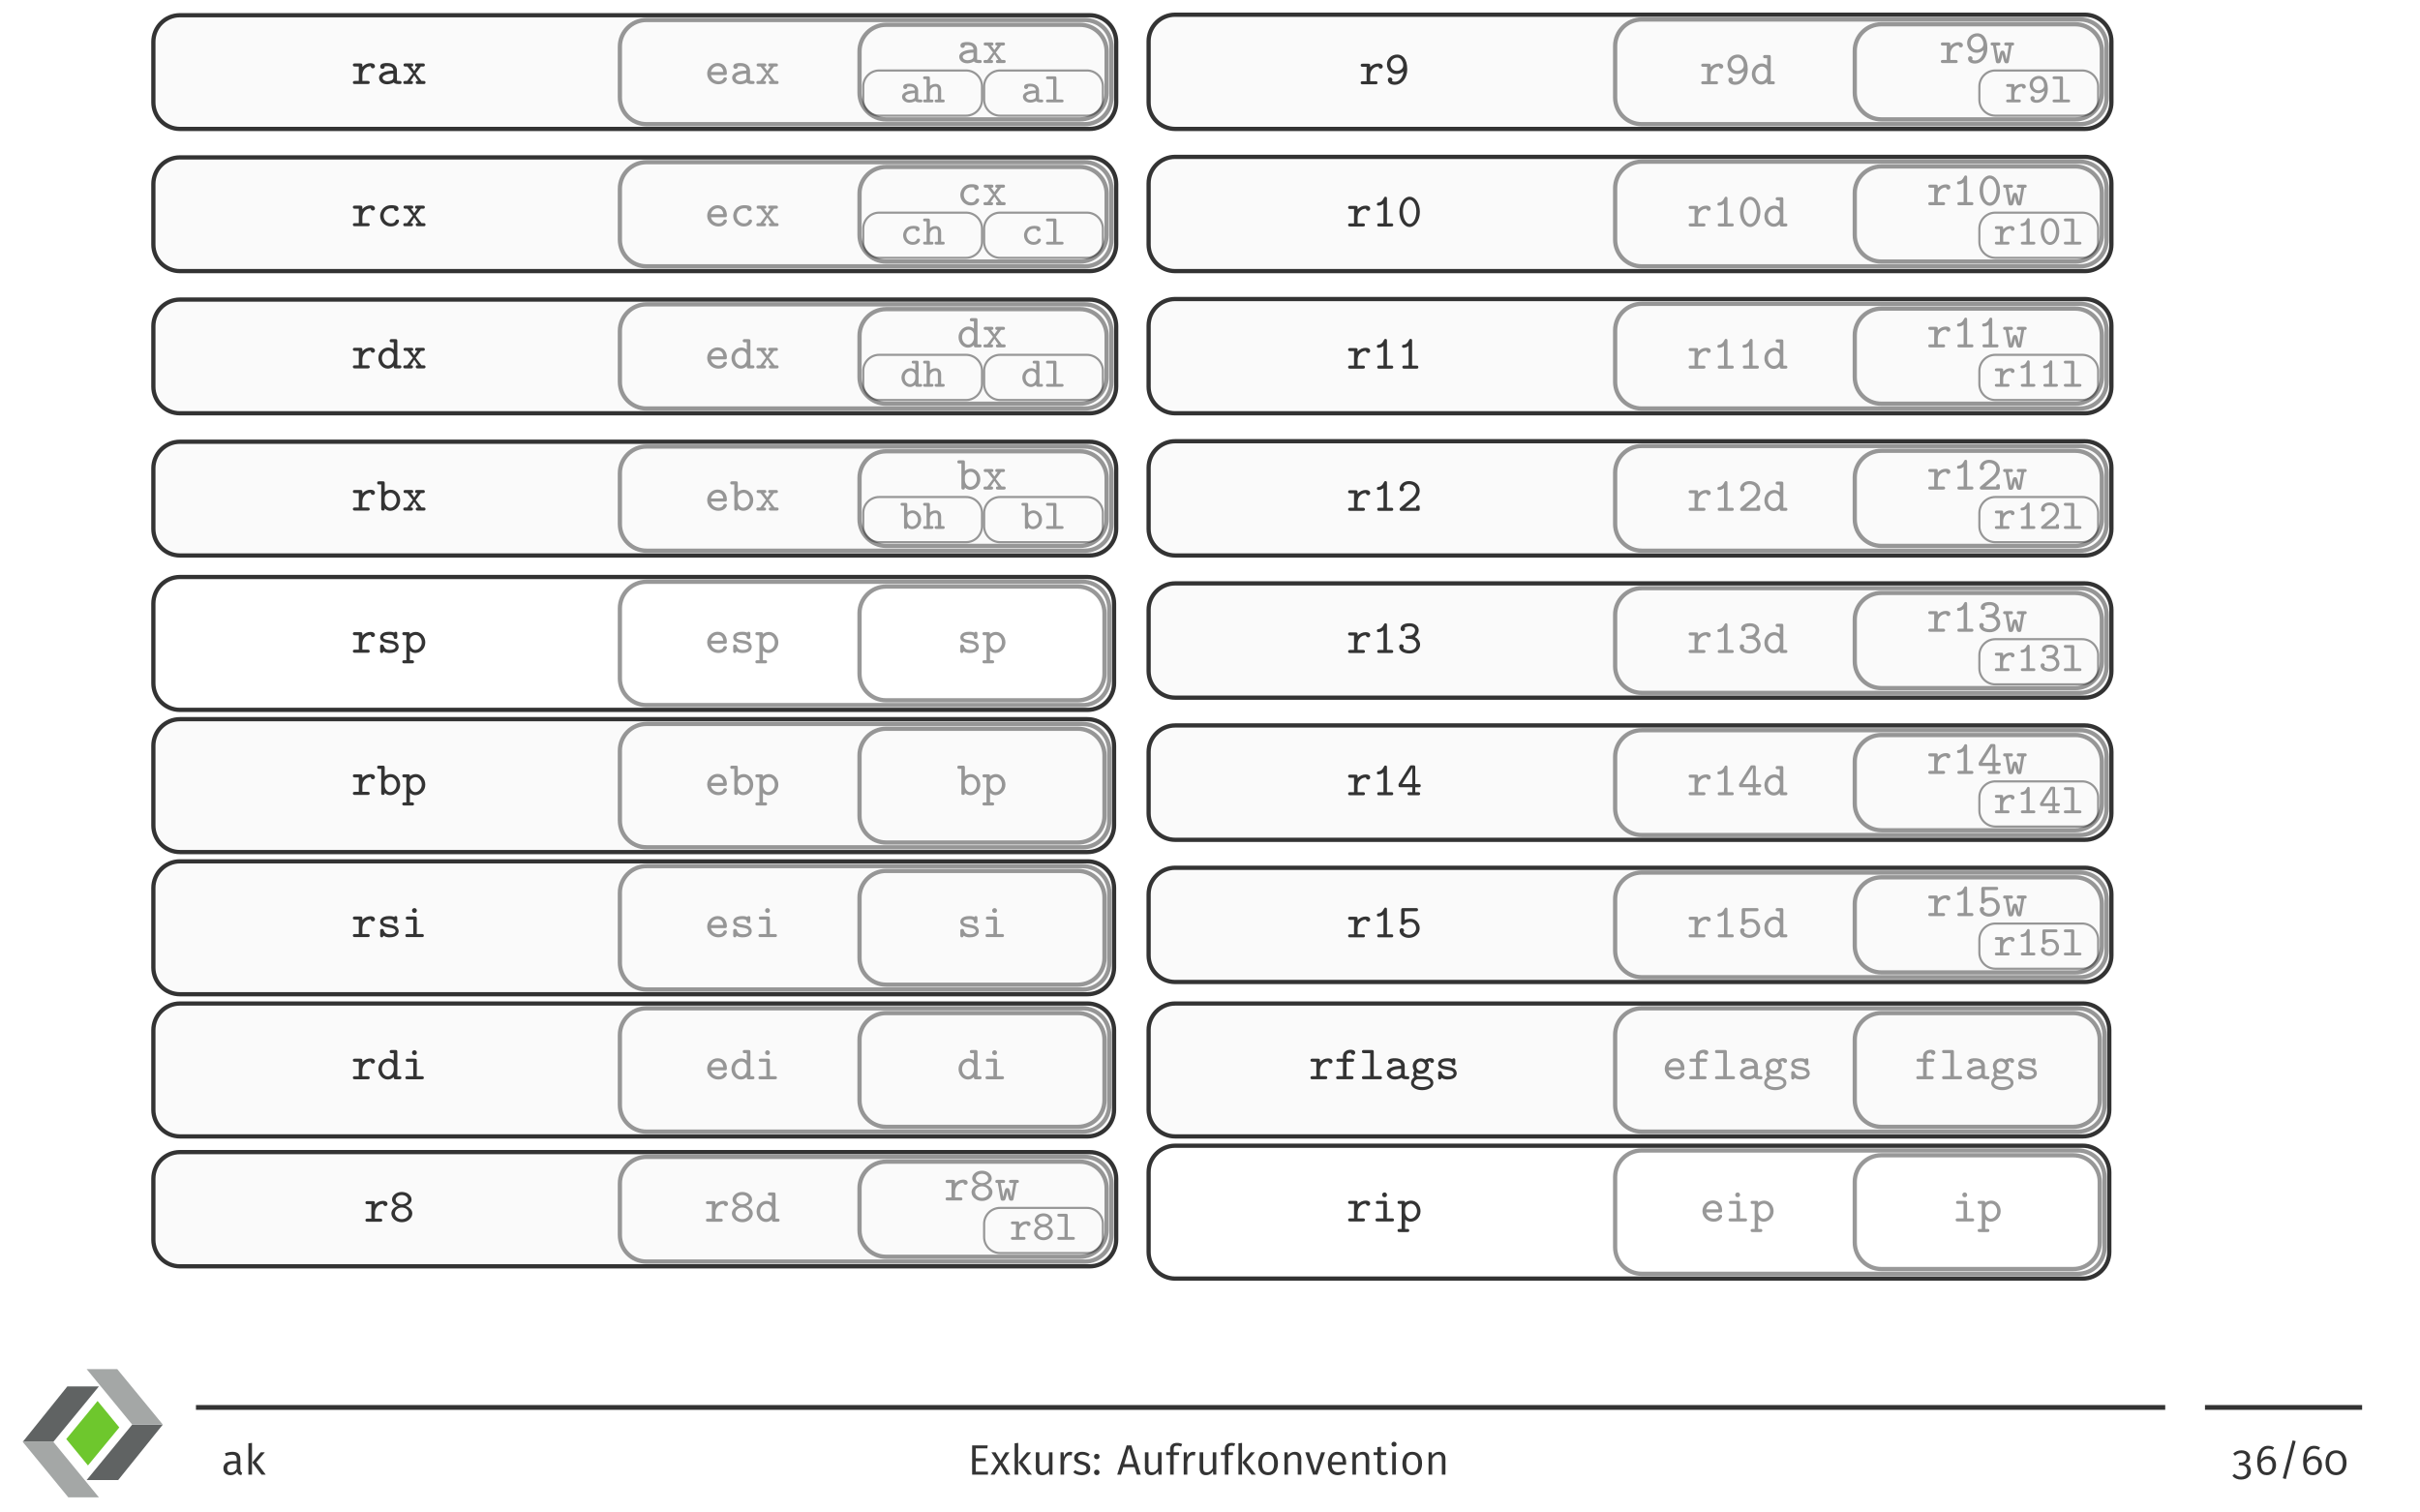 <?xml version="1.0" encoding="UTF-8"?>
<svg xmlns="http://www.w3.org/2000/svg" xmlns:xlink="http://www.w3.org/1999/xlink" width="453.54pt" height="283.46pt" viewBox="0 0 453.54 283.46">
<rect x="0" y="0" width="453.54" height="283.46" fill="#808080" stroke="none"/>
<defs>
<g>
<g id="glyph-0-0">
<path d="M 4.375 -3.344 C 4.375 -3.5 4.266 -3.906 3.516 -3.906 C 3 -3.906 2.438 -3.688 2.016 -3.203 L 2.016 -3.484 C 2.016 -3.781 1.938 -3.859 1.625 -3.859 L 0.625 -3.859 C 0.5 -3.859 0.234 -3.859 0.234 -3.578 C 0.234 -3.281 0.484 -3.281 0.625 -3.281 L 1.344 -3.281 L 1.344 -0.578 L 0.625 -0.578 C 0.5 -0.578 0.234 -0.578 0.234 -0.297 C 0.234 0 0.484 0 0.625 0 L 3 0 C 3.125 0 3.391 0 3.391 -0.281 C 3.391 -0.578 3.141 -0.578 3 -0.578 L 2.016 -0.578 L 2.016 -1.656 C 2.016 -2.562 2.609 -3.328 3.578 -3.328 C 3.609 -3 3.859 -2.938 3.969 -2.938 C 4.172 -2.938 4.375 -3.078 4.375 -3.344 Z M 4.375 -3.344 "/>
</g>
<g id="glyph-0-1">
<path d="M 4.656 -0.297 C 4.656 -0.578 4.406 -0.578 4.266 -0.578 C 4.141 -0.578 3.953 -0.578 3.781 -0.641 L 3.781 -2.531 C 3.781 -3.234 3.234 -3.938 1.984 -3.938 C 1.562 -3.938 0.656 -3.938 0.656 -3.266 C 0.656 -3 0.859 -2.844 1.078 -2.844 C 1.219 -2.844 1.5 -2.891 1.5 -3.328 C 1.75 -3.359 1.906 -3.359 1.984 -3.359 C 2.703 -3.359 3.109 -3.062 3.109 -2.516 C 1.609 -2.5 0.438 -2.078 0.438 -1.188 C 0.438 -0.516 1.047 0.047 1.922 0.047 C 2.031 0.047 2.703 0.047 3.188 -0.312 C 3.406 0 3.891 0 4.188 0 C 4.438 0 4.656 0 4.656 -0.297 Z M 3.109 -1.266 C 3.109 -1.062 3.109 -0.875 2.75 -0.688 C 2.438 -0.531 2.031 -0.531 1.984 -0.531 C 1.469 -0.531 1.094 -0.828 1.094 -1.188 C 1.094 -1.625 2 -1.938 3.109 -1.953 Z M 3.109 -1.266 "/>
</g>
<g id="glyph-0-2">
<path d="M 4.438 -0.281 C 4.438 -0.578 4.203 -0.578 4.047 -0.578 L 3.688 -0.578 L 2.594 -1.984 L 3.562 -3.281 L 3.922 -3.281 C 4.062 -3.281 4.312 -3.281 4.312 -3.562 C 4.312 -3.859 4.078 -3.859 3.922 -3.859 L 2.859 -3.859 C 2.719 -3.859 2.484 -3.859 2.484 -3.578 C 2.484 -3.281 2.703 -3.281 2.922 -3.281 L 2.328 -2.453 L 1.703 -3.281 C 1.922 -3.281 2.141 -3.281 2.141 -3.578 C 2.141 -3.859 1.891 -3.859 1.766 -3.859 L 0.688 -3.859 C 0.562 -3.859 0.312 -3.859 0.312 -3.578 C 0.312 -3.281 0.547 -3.281 0.688 -3.281 L 1.047 -3.281 L 2.062 -1.984 L 1 -0.578 L 0.641 -0.578 C 0.5 -0.578 0.266 -0.578 0.266 -0.281 C 0.266 0 0.5 0 0.641 0 L 1.703 0 C 1.844 0 2.078 0 2.078 -0.281 C 2.078 -0.578 1.875 -0.578 1.609 -0.578 L 2.328 -1.625 L 3.062 -0.578 C 2.828 -0.578 2.609 -0.578 2.609 -0.281 C 2.609 0 2.859 0 2.984 0 L 4.047 0 C 4.188 0 4.438 0 4.438 -0.281 Z M 4.438 -0.281 "/>
</g>
<g id="glyph-0-3">
<path d="M 4.156 -0.984 C 4.156 -1.172 4.031 -1.25 3.828 -1.25 C 3.703 -1.25 3.594 -1.25 3.5 -1.047 C 3.297 -0.531 2.719 -0.531 2.625 -0.531 C 2.094 -0.531 1.344 -0.844 1.172 -1.688 L 3.781 -1.688 C 3.969 -1.688 4.156 -1.688 4.156 -2.031 C 4.156 -3.078 3.578 -3.938 2.422 -3.938 C 1.328 -3.938 0.469 -3.016 0.469 -1.953 C 0.469 -0.844 1.406 0.047 2.562 0.047 C 3.766 0.047 4.156 -0.766 4.156 -0.984 Z M 3.484 -2.266 L 1.172 -2.266 C 1.344 -3 1.906 -3.359 2.422 -3.359 C 3.047 -3.359 3.422 -2.938 3.484 -2.266 Z M 3.484 -2.266 "/>
</g>
<g id="glyph-0-4">
<path d="M 4.172 -0.984 C 4.172 -1.172 4.047 -1.25 3.844 -1.25 C 3.734 -1.25 3.609 -1.25 3.531 -1.047 C 3.469 -0.922 3.312 -0.531 2.688 -0.531 C 1.922 -0.531 1.297 -1.156 1.297 -1.938 C 1.297 -2.391 1.578 -3.359 2.719 -3.359 C 2.875 -3.359 3 -3.344 3.047 -3.344 C 3.219 -3.328 3.234 -3.312 3.234 -3.234 C 3.266 -2.938 3.5 -2.844 3.656 -2.844 C 3.891 -2.844 4.078 -3.016 4.078 -3.266 C 4.078 -3.938 3.156 -3.938 2.734 -3.938 C 1.188 -3.938 0.641 -2.719 0.641 -1.938 C 0.641 -0.844 1.516 0.047 2.625 0.047 C 3.906 0.047 4.172 -0.844 4.172 -0.984 Z M 4.172 -0.984 "/>
</g>
<g id="glyph-0-5">
<path d="M 4.625 -0.281 C 4.625 -0.578 4.391 -0.578 4.25 -0.578 L 3.859 -0.578 L 3.859 -5.109 C 3.859 -5.406 3.781 -5.484 3.484 -5.484 L 2.797 -5.484 C 2.672 -5.484 2.422 -5.484 2.422 -5.188 C 2.422 -4.891 2.656 -4.891 2.797 -4.891 L 3.188 -4.891 L 3.188 -3.531 C 3 -3.703 2.641 -3.906 2.156 -3.906 C 1.172 -3.906 0.312 -3.047 0.312 -1.922 C 0.312 -0.828 1.109 0.047 2.078 0.047 C 2.484 0.047 2.875 -0.109 3.188 -0.438 C 3.188 -0.156 3.188 0 3.562 0 L 4.25 0 C 4.375 0 4.625 0 4.625 -0.281 Z M 3.188 -1.75 C 3.188 -1.266 2.797 -0.531 2.109 -0.531 C 1.5 -0.531 0.969 -1.141 0.969 -1.922 C 0.969 -2.719 1.547 -3.328 2.203 -3.328 C 2.75 -3.328 3.188 -2.859 3.188 -2.375 Z M 3.188 -1.75 "/>
</g>
<g id="glyph-0-6">
<path d="M 4.391 -1.938 C 4.391 -3 3.625 -3.906 2.625 -3.906 C 2.203 -3.906 1.828 -3.766 1.5 -3.5 L 1.5 -5.109 C 1.5 -5.406 1.438 -5.484 1.125 -5.484 L 0.453 -5.484 C 0.328 -5.484 0.078 -5.484 0.078 -5.188 C 0.078 -4.891 0.312 -4.891 0.453 -4.891 L 0.844 -4.891 L 0.844 -0.391 C 0.844 -0.203 0.844 0 1.172 0 C 1.5 0 1.5 -0.203 1.5 -0.391 C 1.781 -0.109 2.141 0.047 2.531 0.047 C 3.531 0.047 4.391 -0.812 4.391 -1.938 Z M 3.734 -1.938 C 3.734 -1.141 3.141 -0.531 2.5 -0.531 C 1.859 -0.531 1.5 -1.266 1.5 -1.734 L 1.5 -2.359 C 1.5 -2.891 2.031 -3.328 2.578 -3.328 C 3.203 -3.328 3.734 -2.719 3.734 -1.938 Z M 3.734 -1.938 "/>
</g>
<g id="glyph-0-7">
<path d="M 4.109 -1.125 C 4.109 -1.562 3.844 -1.844 3.625 -1.984 C 3.266 -2.203 3.047 -2.25 2.203 -2.391 C 1.828 -2.438 1.234 -2.531 1.234 -2.875 C 1.234 -3.109 1.516 -3.359 2.328 -3.359 C 3.141 -3.359 3.172 -3.047 3.188 -2.859 C 3.203 -2.594 3.438 -2.594 3.516 -2.594 C 3.844 -2.594 3.844 -2.812 3.844 -2.984 L 3.844 -3.562 C 3.844 -3.688 3.844 -3.938 3.562 -3.938 C 3.359 -3.938 3.312 -3.828 3.281 -3.766 C 2.938 -3.938 2.5 -3.938 2.344 -3.938 C 0.781 -3.938 0.641 -3.125 0.641 -2.875 C 0.641 -2.391 1 -2.172 1.109 -2.109 C 1.422 -1.922 1.672 -1.875 2.594 -1.734 C 2.828 -1.688 3.531 -1.578 3.531 -1.125 C 3.531 -0.859 3.281 -0.531 2.406 -0.531 C 1.859 -0.531 1.5 -0.719 1.328 -1.25 C 1.266 -1.438 1.234 -1.531 0.984 -1.531 C 0.641 -1.531 0.641 -1.328 0.641 -1.141 L 0.641 -0.328 C 0.641 -0.203 0.641 0.047 0.938 0.047 C 1.062 0.047 1.188 -0.016 1.266 -0.266 C 1.719 0.047 2.234 0.047 2.406 0.047 C 3.906 0.047 4.109 -0.781 4.109 -1.125 Z M 4.109 -1.125 "/>
</g>
<g id="glyph-0-8">
<path d="M 4.391 -1.938 C 4.391 -3 3.625 -3.906 2.625 -3.906 C 2.203 -3.906 1.828 -3.766 1.5 -3.5 C 1.5 -3.828 1.391 -3.859 1.125 -3.859 L 0.453 -3.859 C 0.328 -3.859 0.078 -3.859 0.078 -3.578 C 0.078 -3.281 0.312 -3.281 0.453 -3.281 L 0.844 -3.281 L 0.844 1.406 L 0.453 1.406 C 0.328 1.406 0.078 1.406 0.078 1.688 C 0.078 1.984 0.312 1.984 0.453 1.984 L 1.906 1.984 C 2.031 1.984 2.281 1.984 2.281 1.703 C 2.281 1.406 2.031 1.406 1.906 1.406 L 1.5 1.406 L 1.5 -0.391 C 1.781 -0.109 2.141 0.047 2.531 0.047 C 3.531 0.047 4.391 -0.812 4.391 -1.938 Z M 3.734 -1.938 C 3.734 -1.141 3.141 -0.531 2.5 -0.531 C 1.859 -0.531 1.5 -1.266 1.5 -1.734 L 1.5 -2.359 C 1.5 -2.891 2.031 -3.328 2.578 -3.328 C 3.203 -3.328 3.734 -2.719 3.734 -1.938 Z M 3.734 -1.938 "/>
</g>
<g id="glyph-0-9">
<path d="M 4.125 -0.281 C 4.125 -0.578 3.875 -0.578 3.734 -0.578 L 2.797 -0.578 L 2.797 -3.484 C 2.797 -3.781 2.719 -3.859 2.422 -3.859 L 1.125 -3.859 C 0.984 -3.859 0.734 -3.859 0.734 -3.578 C 0.734 -3.281 0.984 -3.281 1.125 -3.281 L 2.141 -3.281 L 2.141 -0.578 L 1.047 -0.578 C 0.922 -0.578 0.656 -0.578 0.656 -0.297 C 0.656 0 0.906 0 1.047 0 L 3.734 0 C 3.859 0 4.125 0 4.125 -0.281 Z M 2.812 -4.984 C 2.812 -5.234 2.609 -5.438 2.359 -5.438 C 2.109 -5.438 1.906 -5.234 1.906 -4.984 C 1.906 -4.734 2.109 -4.531 2.359 -4.531 C 2.609 -4.531 2.812 -4.734 2.812 -4.984 Z M 2.812 -4.984 "/>
</g>
<g id="glyph-0-10">
<path d="M 4.312 -1.562 C 4.312 -2.312 3.625 -2.797 3.062 -2.953 C 3.578 -3.109 4.172 -3.516 4.172 -4.141 C 4.172 -4.875 3.422 -5.578 2.344 -5.578 C 1.281 -5.578 0.516 -4.875 0.516 -4.141 C 0.516 -3.516 1.125 -3.109 1.641 -2.953 C 1.062 -2.797 0.391 -2.297 0.391 -1.562 C 0.391 -0.688 1.219 0.094 2.344 0.094 C 3.484 0.094 4.312 -0.703 4.312 -1.562 Z M 3.516 -4.125 C 3.516 -3.625 2.984 -3.25 2.344 -3.25 C 1.719 -3.25 1.188 -3.625 1.188 -4.125 C 1.188 -4.578 1.672 -5 2.344 -5 C 3.031 -5 3.516 -4.578 3.516 -4.125 Z M 3.641 -1.578 C 3.641 -0.984 3.078 -0.484 2.344 -0.484 C 1.625 -0.484 1.062 -0.984 1.062 -1.578 C 1.062 -2.125 1.562 -2.656 2.344 -2.656 C 3.141 -2.656 3.641 -2.125 3.641 -1.578 Z M 3.641 -1.578 "/>
</g>
<g id="glyph-0-11">
<path d="M 4.562 -3.578 C 4.562 -3.859 4.312 -3.859 4.172 -3.859 L 3.094 -3.859 C 2.969 -3.859 2.703 -3.859 2.703 -3.578 C 2.703 -3.281 2.953 -3.281 3.094 -3.281 L 3.547 -3.281 L 3.125 -0.688 C 3.078 -0.938 2.938 -1.438 2.875 -1.703 C 2.734 -2.172 2.703 -2.328 2.375 -2.328 C 2.047 -2.328 2.016 -2.188 1.859 -1.672 C 1.766 -1.344 1.656 -0.922 1.609 -0.688 L 1.156 -3.281 L 1.609 -3.281 C 1.734 -3.281 1.984 -3.281 1.984 -3.562 C 1.984 -3.859 1.734 -3.859 1.609 -3.859 L 0.516 -3.859 C 0.391 -3.859 0.141 -3.859 0.141 -3.578 C 0.141 -3.281 0.359 -3.281 0.609 -3.281 L 1.125 -0.297 C 1.188 0.047 1.391 0.047 1.562 0.047 C 1.953 0.047 1.984 -0.047 2.141 -0.578 C 2.344 -1.312 2.344 -1.484 2.359 -1.609 L 2.375 -1.609 C 2.391 -1.359 2.547 -0.812 2.594 -0.609 C 2.75 -0.078 2.781 0.047 3.141 0.047 C 3.312 0.047 3.5 0.047 3.562 -0.297 L 4.094 -3.281 C 4.344 -3.281 4.562 -3.281 4.562 -3.578 Z M 4.562 -3.578 "/>
</g>
<g id="glyph-0-12">
<path d="M 4.25 -2.797 C 4.25 -4.906 3.281 -5.578 2.375 -5.578 C 1.359 -5.578 0.453 -4.828 0.453 -3.75 C 0.453 -2.734 1.25 -1.922 2.25 -1.922 C 2.656 -1.922 3.125 -2.047 3.562 -2.422 C 3.453 -1.281 2.75 -0.484 1.953 -0.484 C 1.828 -0.484 1.562 -0.5 1.391 -0.625 C 1.422 -0.672 1.469 -0.719 1.469 -0.875 C 1.469 -1.078 1.312 -1.281 1.047 -1.281 C 0.812 -1.281 0.625 -1.109 0.625 -0.844 C 0.625 -0.438 0.922 0.094 1.938 0.094 C 3.141 0.094 4.25 -1.047 4.25 -2.797 Z M 3.5 -3.5 C 3.5 -2.984 2.984 -2.516 2.297 -2.516 C 1.578 -2.516 1.109 -3.109 1.109 -3.75 C 1.109 -4.5 1.734 -5 2.375 -5 C 2.984 -5 3.281 -4.5 3.438 -4.031 C 3.5 -3.828 3.5 -3.625 3.5 -3.5 Z M 3.5 -3.5 "/>
</g>
<g id="glyph-0-13">
<path d="M 3.984 -0.281 C 3.984 -0.578 3.766 -0.578 3.609 -0.578 L 2.812 -0.578 L 2.812 -5.203 C 2.812 -5.344 2.812 -5.578 2.531 -5.578 C 2.375 -5.578 2.312 -5.5 2.25 -5.375 C 1.969 -4.75 1.609 -4.516 1.25 -4.484 C 1.125 -4.469 0.922 -4.453 0.922 -4.188 C 0.922 -4.016 1.016 -3.906 1.234 -3.906 C 1.594 -3.906 1.953 -4.094 2.156 -4.266 L 2.156 -0.578 L 1.359 -0.578 C 1.203 -0.578 0.984 -0.578 0.984 -0.281 C 0.984 0 1.219 0 1.359 0 L 3.609 0 C 3.75 0 3.984 0 3.984 -0.281 Z M 3.984 -0.281 "/>
</g>
<g id="glyph-0-14">
<path d="M 4.266 -2.734 C 4.266 -4.406 3.359 -5.578 2.344 -5.578 C 1.344 -5.578 0.438 -4.375 0.438 -2.75 C 0.438 -1.078 1.344 0.094 2.344 0.094 C 3.359 0.094 4.266 -1.109 4.266 -2.734 Z M 3.609 -2.828 C 3.609 -1.531 3.047 -0.484 2.344 -0.484 C 1.656 -0.484 1.094 -1.547 1.094 -2.828 C 1.094 -4.141 1.703 -5 2.344 -5 C 3 -5 3.609 -4.125 3.609 -2.828 Z M 3.609 -2.828 "/>
</g>
<g id="glyph-0-15">
<path d="M 4.234 -0.375 L 4.234 -0.641 C 4.234 -0.812 4.234 -1.016 3.906 -1.016 C 3.562 -1.016 3.562 -0.828 3.562 -0.578 L 1.547 -0.578 C 2.031 -1 3.031 -1.797 3.25 -2 C 3.594 -2.328 4.234 -2.922 4.234 -3.812 C 4.234 -4.875 3.344 -5.578 2.234 -5.578 C 1.188 -5.578 0.469 -4.859 0.469 -4.094 C 0.469 -3.734 0.75 -3.656 0.891 -3.656 C 1.062 -3.656 1.297 -3.797 1.297 -4.078 C 1.297 -4.266 1.234 -4.328 1.188 -4.375 C 1.344 -4.766 1.734 -5 2.188 -5 C 2.906 -5 3.562 -4.578 3.562 -3.812 C 3.562 -3.188 3.078 -2.641 2.719 -2.344 L 0.594 -0.562 C 0.531 -0.5 0.469 -0.438 0.469 -0.297 C 0.469 0 0.703 0 0.859 0 L 3.859 0 C 4.156 0 4.234 -0.078 4.234 -0.375 Z M 4.234 -0.375 "/>
</g>
<g id="glyph-0-16">
<path d="M 4.312 -1.562 C 4.312 -2.312 3.75 -2.812 3.328 -3 C 3.984 -3.469 4.047 -4.047 4.047 -4.297 C 4.047 -4.984 3.359 -5.578 2.344 -5.578 C 1.25 -5.578 0.656 -5.141 0.656 -4.531 C 0.656 -4.266 0.859 -4.094 1.078 -4.094 C 1.297 -4.094 1.484 -4.281 1.484 -4.516 C 1.484 -4.594 1.469 -4.688 1.422 -4.75 C 1.719 -5 2.297 -5 2.344 -5 C 2.984 -5 3.375 -4.656 3.375 -4.297 C 3.375 -4.047 3.266 -3.672 2.922 -3.453 C 2.688 -3.297 2.516 -3.297 2.094 -3.266 C 1.75 -3.25 1.562 -3.234 1.562 -2.953 C 1.562 -2.656 1.812 -2.656 1.953 -2.656 L 2.328 -2.656 C 3.25 -2.656 3.641 -2.031 3.641 -1.578 C 3.641 -1.016 3.125 -0.484 2.359 -0.484 C 2.125 -0.484 1.438 -0.516 1.125 -0.953 L 1.141 -0.984 C 1.203 -1.062 1.203 -1.078 1.219 -1.172 C 1.219 -1.172 1.234 -1.188 1.234 -1.234 C 1.234 -1.453 1.047 -1.641 0.812 -1.641 C 0.594 -1.641 0.391 -1.5 0.391 -1.203 C 0.391 -0.406 1.234 0.094 2.359 0.094 C 3.531 0.094 4.312 -0.719 4.312 -1.562 Z M 4.312 -1.562 "/>
</g>
<g id="glyph-0-17">
<path d="M 4.438 -1.797 C 4.438 -2.094 4.203 -2.094 4.062 -2.094 L 3.406 -2.094 L 3.406 -5.219 C 3.406 -5.531 3.328 -5.609 3.016 -5.609 L 2.75 -5.609 C 2.531 -5.609 2.469 -5.594 2.359 -5.406 L 0.344 -2.219 C 0.266 -2.094 0.266 -2.078 0.266 -1.891 C 0.266 -1.625 0.297 -1.5 0.641 -1.5 L 2.859 -1.5 L 2.859 -0.578 L 2.328 -0.578 C 2.203 -0.578 1.953 -0.578 1.953 -0.297 C 1.953 0 2.188 0 2.328 0 L 3.938 0 C 4.062 0 4.312 0 4.312 -0.281 C 4.312 -0.578 4.078 -0.578 3.938 -0.578 L 3.406 -0.578 L 3.406 -1.5 L 4.062 -1.5 C 4.188 -1.5 4.438 -1.5 4.438 -1.797 Z M 2.859 -2.094 L 0.938 -2.094 L 2.859 -5.141 Z M 2.859 -2.094 "/>
</g>
<g id="glyph-0-18">
<path d="M 4.234 -1.703 C 4.234 -2.625 3.531 -3.484 2.469 -3.484 C 2.172 -3.484 1.812 -3.438 1.422 -3.25 L 1.422 -4.891 L 3.547 -4.891 C 3.672 -4.891 3.922 -4.891 3.922 -5.188 C 3.922 -5.484 3.672 -5.484 3.547 -5.484 L 1.141 -5.484 C 0.844 -5.484 0.766 -5.406 0.766 -5.062 L 0.766 -2.734 C 0.766 -2.562 0.766 -2.328 1.078 -2.328 C 1.234 -2.328 1.281 -2.375 1.359 -2.453 C 1.625 -2.781 2.031 -2.906 2.469 -2.906 C 3.172 -2.906 3.562 -2.281 3.562 -1.703 C 3.562 -1.016 2.953 -0.484 2.219 -0.484 C 1.859 -0.484 1.391 -0.625 1.188 -1.016 L 1.203 -1.016 C 1.266 -1.109 1.281 -1.125 1.297 -1.234 C 1.297 -1.234 1.297 -1.266 1.297 -1.297 C 1.297 -1.531 1.125 -1.719 0.891 -1.719 C 0.719 -1.719 0.469 -1.609 0.469 -1.266 C 0.469 -0.531 1.203 0.094 2.219 0.094 C 3.344 0.094 4.234 -0.703 4.234 -1.703 Z M 4.234 -1.703 "/>
</g>
<g id="glyph-0-19">
<path d="M 3.922 -4.969 C 3.922 -5.531 3.188 -5.531 3.047 -5.531 C 2.359 -5.531 1.625 -5.141 1.625 -4.312 L 1.625 -3.859 L 0.766 -3.859 C 0.625 -3.859 0.391 -3.859 0.391 -3.562 C 0.391 -3.281 0.625 -3.281 0.766 -3.281 L 1.625 -3.281 L 1.625 -0.578 L 0.719 -0.578 C 0.594 -0.578 0.344 -0.578 0.344 -0.297 C 0.344 0 0.594 0 0.719 0 L 3.203 0 C 3.328 0 3.594 0 3.594 -0.281 C 3.594 -0.578 3.344 -0.578 3.203 -0.578 L 2.297 -0.578 L 2.297 -3.281 L 3.344 -3.281 C 3.469 -3.281 3.719 -3.281 3.719 -3.562 C 3.719 -3.859 3.484 -3.859 3.344 -3.859 L 2.297 -3.859 L 2.297 -4.281 C 2.297 -4.938 2.844 -4.938 3.109 -4.938 C 3.141 -4.703 3.328 -4.562 3.516 -4.562 C 3.688 -4.562 3.922 -4.688 3.922 -4.969 Z M 3.922 -4.969 "/>
</g>
<g id="glyph-0-20">
<path d="M 4.219 -0.281 C 4.219 -0.578 3.984 -0.578 3.844 -0.578 L 2.688 -0.578 L 2.688 -5.109 C 2.688 -5.406 2.609 -5.484 2.312 -5.484 L 0.859 -5.484 C 0.719 -5.484 0.469 -5.484 0.469 -5.188 C 0.469 -4.891 0.703 -4.891 0.859 -4.891 L 2.016 -4.891 L 2.016 -0.578 L 0.859 -0.578 C 0.719 -0.578 0.469 -0.578 0.469 -0.297 C 0.469 0 0.703 0 0.859 0 L 3.844 0 C 3.984 0 4.219 0 4.219 -0.281 Z M 4.219 -0.281 "/>
</g>
<g id="glyph-0-21">
<path d="M 4.562 -3.438 C 4.562 -3.688 4.375 -3.969 3.891 -3.969 C 3.688 -3.969 3.297 -3.906 2.953 -3.656 C 2.703 -3.812 2.406 -3.906 2.094 -3.906 C 1.25 -3.906 0.578 -3.25 0.578 -2.469 C 0.578 -2.141 0.703 -1.844 0.859 -1.625 C 0.781 -1.484 0.688 -1.25 0.688 -1.016 C 0.688 -0.641 0.875 -0.391 0.891 -0.375 C 0.281 0 0.266 0.578 0.266 0.719 C 0.266 1.5 1.203 2.047 2.344 2.047 C 3.484 2.047 4.438 1.5 4.438 0.719 C 4.438 -0.562 2.797 -0.562 2.531 -0.562 L 1.891 -0.562 C 1.828 -0.562 1.703 -0.562 1.625 -0.594 C 1.484 -0.594 1.453 -0.594 1.359 -0.703 C 1.281 -0.781 1.25 -0.891 1.25 -1.016 C 1.25 -1.047 1.25 -1.156 1.297 -1.234 C 1.531 -1.109 1.812 -1.016 2.094 -1.016 C 2.938 -1.016 3.594 -1.672 3.594 -2.469 C 3.594 -2.75 3.516 -3 3.359 -3.234 C 3.562 -3.344 3.688 -3.359 3.828 -3.375 C 3.875 -3.141 4.062 -3.062 4.188 -3.062 C 4.391 -3.062 4.562 -3.234 4.562 -3.438 Z M 2.938 -2.469 C 2.938 -1.984 2.547 -1.594 2.094 -1.594 C 1.625 -1.594 1.25 -1.984 1.25 -2.469 C 1.25 -2.953 1.625 -3.344 2.094 -3.344 C 2.547 -3.344 2.938 -2.953 2.938 -2.469 Z M 3.891 0.719 C 3.891 1.078 3.25 1.469 2.344 1.469 C 1.469 1.469 0.812 1.109 0.812 0.719 C 0.812 0.391 1.109 0.016 1.562 -0.016 L 2.094 -0.016 C 2.906 -0.016 3.891 -0.016 3.891 0.719 Z M 3.891 0.719 "/>
</g>
<g id="glyph-1-0">
<path d="M 4.188 -0.266 C 4.188 -0.531 3.953 -0.531 3.844 -0.531 C 3.547 -0.531 3.469 -0.547 3.391 -0.578 L 3.391 -2.25 C 3.391 -2.906 2.875 -3.5 1.781 -3.5 C 1.406 -3.5 0.594 -3.5 0.594 -2.891 C 0.594 -2.672 0.734 -2.5 0.984 -2.5 C 1.125 -2.5 1.344 -2.594 1.359 -2.875 C 1.359 -2.938 1.375 -2.953 1.469 -2.969 C 1.562 -2.969 1.703 -2.969 1.797 -2.969 C 2.453 -2.969 2.781 -2.672 2.781 -2.234 C 1.938 -2.234 0.375 -2.047 0.375 -1.062 C 0.375 -0.469 0.938 0.047 1.734 0.047 C 2.375 0.047 2.766 -0.203 2.875 -0.266 C 3.047 -0.031 3.375 0 3.766 0 C 3.969 0 4.188 0 4.188 -0.266 Z M 2.781 -1.141 C 2.781 -0.969 2.781 -0.781 2.484 -0.641 C 2.203 -0.5 1.891 -0.484 1.781 -0.484 C 1.312 -0.484 0.984 -0.766 0.984 -1.062 C 0.984 -1.484 1.859 -1.719 2.781 -1.734 Z M 2.781 -1.141 "/>
</g>
<g id="glyph-1-1">
<path d="M 4.141 -0.266 C 4.141 -0.531 3.922 -0.531 3.797 -0.531 L 3.469 -0.531 L 3.469 -2.312 C 3.469 -3.109 3.062 -3.469 2.422 -3.469 C 1.828 -3.469 1.438 -3.156 1.359 -3.078 L 1.359 -4.531 C 1.359 -4.797 1.281 -4.875 1.016 -4.875 L 0.438 -4.875 C 0.297 -4.875 0.094 -4.875 0.094 -4.609 C 0.094 -4.344 0.297 -4.344 0.438 -4.344 L 0.75 -4.344 L 0.75 -0.531 L 0.438 -0.531 C 0.297 -0.531 0.094 -0.531 0.094 -0.266 C 0.094 0 0.297 0 0.438 0 L 1.688 0 C 1.812 0 2.031 0 2.031 -0.266 C 2.031 -0.531 1.812 -0.531 1.688 -0.531 L 1.359 -0.531 L 1.359 -1.891 C 1.359 -2.656 1.969 -2.953 2.375 -2.953 C 2.734 -2.953 2.859 -2.766 2.859 -2.297 L 2.859 -0.531 L 2.594 -0.531 C 2.484 -0.531 2.25 -0.531 2.25 -0.266 C 2.25 0 2.484 0 2.594 0 L 3.797 0 C 3.922 0 4.141 0 4.141 -0.266 Z M 4.141 -0.266 "/>
</g>
<g id="glyph-1-2">
<path d="M 3.766 -0.266 C 3.766 -0.531 3.516 -0.531 3.406 -0.531 L 2.422 -0.531 L 2.422 -4.531 C 2.422 -4.797 2.328 -4.875 2.078 -4.875 L 0.812 -4.875 C 0.688 -4.875 0.469 -4.875 0.469 -4.609 C 0.469 -4.344 0.703 -4.344 0.812 -4.344 L 1.812 -4.344 L 1.812 -0.531 L 0.812 -0.531 C 0.688 -0.531 0.469 -0.531 0.469 -0.266 C 0.469 0 0.703 0 0.812 0 L 3.406 0 C 3.531 0 3.766 0 3.766 -0.266 Z M 3.766 -0.266 "/>
</g>
<g id="glyph-1-3">
<path d="M 3.75 -0.859 C 3.75 -1.031 3.609 -1.109 3.438 -1.109 C 3.328 -1.109 3.219 -1.109 3.141 -0.922 C 3 -0.578 2.688 -0.484 2.406 -0.484 C 1.734 -0.484 1.172 -1.031 1.172 -1.719 C 1.172 -2.125 1.438 -2.969 2.453 -2.969 C 2.672 -2.969 2.812 -2.953 2.859 -2.953 C 2.875 -2.938 2.891 -2.938 2.891 -2.859 C 2.906 -2.625 3.062 -2.5 3.266 -2.5 C 3.5 -2.5 3.656 -2.672 3.656 -2.891 C 3.656 -3.5 2.828 -3.5 2.469 -3.5 C 1.047 -3.5 0.578 -2.406 0.578 -1.719 C 0.578 -0.766 1.344 0.047 2.359 0.047 C 3.484 0.047 3.75 -0.719 3.75 -0.859 Z M 3.75 -0.859 "/>
</g>
<g id="glyph-1-4">
<path d="M 4.141 -0.266 C 4.141 -0.531 3.922 -0.531 3.797 -0.531 L 3.469 -0.531 L 3.469 -4.531 C 3.469 -4.797 3.391 -4.875 3.125 -4.875 L 2.531 -4.875 C 2.406 -4.875 2.188 -4.875 2.188 -4.609 C 2.188 -4.344 2.406 -4.344 2.531 -4.344 L 2.859 -4.344 L 2.859 -3.141 C 2.5 -3.438 2.156 -3.469 1.938 -3.469 C 1.062 -3.469 0.266 -2.719 0.266 -1.719 C 0.266 -0.734 1 0.047 1.875 0.047 C 2.297 0.047 2.625 -0.156 2.859 -0.375 C 2.859 -0.156 2.859 0 3.203 0 L 3.797 0 C 3.922 0 4.141 0 4.141 -0.266 Z M 2.859 -1.562 C 2.859 -1.109 2.5 -0.484 1.891 -0.484 C 1.359 -0.484 0.875 -1.016 0.875 -1.719 C 0.875 -2.422 1.406 -2.953 1.984 -2.953 C 2.453 -2.953 2.859 -2.547 2.859 -2.109 Z M 2.859 -1.562 "/>
</g>
<g id="glyph-1-5">
<path d="M 3.953 -1.719 C 3.953 -2.688 3.25 -3.469 2.344 -3.469 C 1.969 -3.469 1.656 -3.344 1.359 -3.109 L 1.359 -4.531 C 1.359 -4.797 1.281 -4.875 1.016 -4.875 L 0.438 -4.875 C 0.297 -4.875 0.094 -4.875 0.094 -4.609 C 0.094 -4.344 0.297 -4.344 0.438 -4.344 L 0.75 -4.344 L 0.75 -0.344 C 0.75 -0.203 0.75 0 1.062 0 C 1.359 0 1.359 -0.188 1.359 -0.328 C 1.609 -0.094 1.922 0.047 2.266 0.047 C 3.156 0.047 3.953 -0.703 3.953 -1.719 Z M 3.344 -1.719 C 3.344 -1 2.812 -0.484 2.25 -0.484 C 1.656 -0.484 1.359 -1.141 1.359 -1.547 L 1.359 -2.094 C 1.359 -2.562 1.828 -2.953 2.312 -2.953 C 2.875 -2.953 3.344 -2.406 3.344 -1.719 Z M 3.344 -1.719 "/>
</g>
<g id="glyph-1-6">
<path d="M 3.922 -2.953 C 3.922 -3.141 3.781 -3.469 3.156 -3.469 C 2.438 -3.469 2 -3.047 1.797 -2.859 L 1.797 -3.094 C 1.797 -3.359 1.719 -3.438 1.453 -3.438 L 0.594 -3.438 C 0.484 -3.438 0.234 -3.438 0.234 -3.172 C 0.234 -2.906 0.484 -2.906 0.594 -2.906 L 1.188 -2.906 L 1.188 -0.531 L 0.594 -0.531 C 0.484 -0.531 0.234 -0.531 0.234 -0.266 C 0.234 0 0.484 0 0.594 0 L 2.641 0 C 2.766 0 2.984 0 2.984 -0.266 C 2.984 -0.531 2.766 -0.531 2.641 -0.531 L 1.797 -0.531 L 1.797 -1.453 C 1.797 -2.328 2.422 -2.953 3.203 -2.953 C 3.219 -2.641 3.438 -2.578 3.562 -2.578 C 3.766 -2.578 3.922 -2.719 3.922 -2.953 Z M 3.922 -2.953 "/>
</g>
<g id="glyph-1-7">
<path d="M 3.875 -1.391 C 3.875 -2.016 3.344 -2.469 2.766 -2.625 C 3.266 -2.781 3.75 -3.141 3.75 -3.672 C 3.75 -4.312 3.078 -4.953 2.109 -4.953 C 1.141 -4.953 0.469 -4.312 0.469 -3.672 C 0.469 -2.953 1.359 -2.656 1.453 -2.625 C 0.875 -2.469 0.344 -2 0.344 -1.391 C 0.344 -0.641 1.078 0.078 2.109 0.078 C 3.141 0.078 3.875 -0.641 3.875 -1.391 Z M 3.141 -3.656 C 3.141 -3.25 2.703 -2.891 2.109 -2.891 C 1.516 -2.891 1.078 -3.25 1.078 -3.656 C 1.078 -4.062 1.516 -4.422 2.109 -4.422 C 2.703 -4.422 3.141 -4.062 3.141 -3.656 Z M 3.266 -1.406 C 3.266 -0.906 2.766 -0.453 2.109 -0.453 C 1.438 -0.453 0.953 -0.906 0.953 -1.406 C 0.953 -1.922 1.469 -2.359 2.109 -2.359 C 2.75 -2.359 3.266 -1.938 3.266 -1.406 Z M 3.266 -1.406 "/>
</g>
<g id="glyph-1-8">
<path d="M 3.812 -2.484 C 3.812 -4.375 2.922 -4.953 2.141 -4.953 C 1.234 -4.953 0.406 -4.297 0.406 -3.328 C 0.406 -2.453 1.109 -1.734 2.031 -1.734 C 2.719 -1.734 3.141 -2.109 3.203 -2.156 C 3.094 -1.172 2.469 -0.453 1.75 -0.453 C 1.719 -0.453 1.438 -0.453 1.266 -0.562 C 1.266 -0.562 1.344 -0.672 1.344 -0.797 C 1.344 -1 1.188 -1.172 0.953 -1.172 C 0.719 -1.172 0.562 -1.016 0.562 -0.781 C 0.562 -0.344 0.891 0.078 1.734 0.078 C 2.844 0.078 3.812 -0.938 3.812 -2.484 Z M 3.125 -3.109 C 3.125 -2.625 2.609 -2.25 2.062 -2.25 C 1.469 -2.25 1.016 -2.734 1.016 -3.328 C 1.016 -4 1.562 -4.422 2.141 -4.422 C 3.016 -4.422 3.125 -3.328 3.125 -3.109 Z M 3.125 -3.109 "/>
</g>
<g id="glyph-1-9">
<path d="M 3.594 -0.266 C 3.594 -0.531 3.359 -0.531 3.25 -0.531 L 2.531 -0.531 L 2.531 -4.609 C 2.531 -4.719 2.531 -4.953 2.266 -4.953 C 2.109 -4.953 2.062 -4.844 2.016 -4.766 C 1.672 -4.031 1.297 -4 1.047 -3.969 C 0.938 -3.969 0.828 -3.875 0.828 -3.719 C 0.828 -3.625 0.875 -3.453 1.109 -3.453 C 1.484 -3.453 1.828 -3.688 1.922 -3.766 L 1.922 -0.531 L 1.219 -0.531 C 1.094 -0.531 0.875 -0.531 0.875 -0.266 C 0.875 0 1.109 0 1.219 0 L 3.25 0 C 3.359 0 3.594 0 3.594 -0.266 Z M 3.594 -0.266 "/>
</g>
<g id="glyph-1-10">
<path d="M 3.844 -2.438 C 3.844 -3.906 3.016 -4.953 2.109 -4.953 C 1.203 -4.953 0.375 -3.891 0.375 -2.438 C 0.375 -0.969 1.219 0.078 2.109 0.078 C 3.016 0.078 3.844 -0.984 3.844 -2.438 Z M 3.234 -2.516 C 3.234 -1.375 2.719 -0.453 2.109 -0.453 C 1.484 -0.453 0.984 -1.375 0.984 -2.516 C 0.984 -3.656 1.531 -4.422 2.109 -4.422 C 2.688 -4.422 3.234 -3.656 3.234 -2.516 Z M 3.234 -2.516 "/>
</g>
<g id="glyph-1-11">
<path d="M 3.797 -0.344 L 3.797 -0.562 C 3.797 -0.703 3.797 -0.906 3.5 -0.906 C 3.203 -0.906 3.203 -0.719 3.203 -0.531 L 1.422 -0.531 C 2 -1.016 2.641 -1.516 2.906 -1.75 C 3.359 -2.156 3.797 -2.672 3.797 -3.391 C 3.797 -4.328 3 -4.953 2.016 -4.953 C 1.062 -4.953 0.422 -4.328 0.422 -3.656 C 0.422 -3.312 0.688 -3.25 0.812 -3.25 C 0.984 -3.25 1.188 -3.375 1.188 -3.641 C 1.188 -3.734 1.156 -3.844 1.078 -3.906 C 1.219 -4.203 1.547 -4.422 1.969 -4.422 C 2.609 -4.422 3.203 -4.062 3.203 -3.391 C 3.203 -2.797 2.734 -2.328 2.25 -1.922 L 0.578 -0.516 C 0.469 -0.438 0.422 -0.391 0.422 -0.266 C 0.422 0 0.656 0 0.766 0 L 3.453 0 C 3.719 0 3.797 -0.062 3.797 -0.344 Z M 3.797 -0.344 "/>
</g>
<g id="glyph-1-12">
<path d="M 3.875 -1.406 C 3.875 -1.844 3.641 -2.359 3 -2.672 C 3.359 -2.906 3.641 -3.328 3.641 -3.812 C 3.641 -4.438 3.016 -4.953 2.109 -4.953 C 1.156 -4.953 0.594 -4.594 0.594 -4.016 C 0.594 -3.75 0.766 -3.609 0.984 -3.609 C 1.188 -3.609 1.359 -3.781 1.359 -4 C 1.359 -4.125 1.328 -4.172 1.297 -4.219 C 1.547 -4.422 2.062 -4.422 2.125 -4.422 C 2.672 -4.422 3.031 -4.125 3.031 -3.812 C 3.031 -3.688 3 -3.391 2.719 -3.141 C 2.484 -2.953 2.266 -2.938 2.016 -2.922 C 1.547 -2.891 1.406 -2.875 1.406 -2.625 C 1.406 -2.359 1.641 -2.359 1.75 -2.359 L 2.094 -2.359 C 2.922 -2.359 3.266 -1.797 3.266 -1.406 C 3.266 -0.938 2.844 -0.453 2.109 -0.453 C 2.016 -0.453 1.344 -0.453 1.031 -0.828 L 1.047 -0.844 C 1.094 -0.922 1.094 -0.938 1.109 -1.016 C 1.109 -1.016 1.125 -1.047 1.125 -1.078 C 1.125 -1.281 0.969 -1.453 0.734 -1.453 C 0.531 -1.453 0.344 -1.328 0.344 -1.047 C 0.344 -0.344 1.109 0.078 2.109 0.078 C 3.203 0.078 3.875 -0.656 3.875 -1.406 Z M 3.875 -1.406 "/>
</g>
<g id="glyph-1-13">
<path d="M 3.984 -1.609 C 3.984 -1.859 3.766 -1.859 3.641 -1.859 L 3.062 -1.859 L 3.062 -4.641 C 3.062 -4.922 2.984 -4.984 2.719 -4.984 L 2.469 -4.984 C 2.266 -4.984 2.219 -4.984 2.125 -4.812 L 0.312 -1.969 C 0.234 -1.875 0.234 -1.859 0.234 -1.688 C 0.234 -1.438 0.281 -1.344 0.578 -1.344 L 2.562 -1.344 L 2.562 -0.531 L 2.094 -0.531 C 1.953 -0.531 1.75 -0.531 1.75 -0.266 C 1.75 0 1.953 0 2.094 0 L 3.531 0 C 3.672 0 3.875 0 3.875 -0.266 C 3.875 -0.531 3.672 -0.531 3.531 -0.531 L 3.062 -0.531 L 3.062 -1.344 L 3.641 -1.344 C 3.766 -1.344 3.984 -1.344 3.984 -1.609 Z M 2.562 -1.859 L 0.844 -1.859 L 2.562 -4.562 Z M 2.562 -1.859 "/>
</g>
<g id="glyph-1-14">
<path d="M 3.797 -1.516 C 3.797 -2.328 3.156 -3.094 2.219 -3.094 C 1.969 -3.094 1.641 -3.062 1.297 -2.891 L 1.297 -4.344 L 3.172 -4.344 C 3.297 -4.344 3.516 -4.344 3.516 -4.609 C 3.516 -4.875 3.297 -4.875 3.172 -4.875 L 1.031 -4.875 C 0.766 -4.875 0.688 -4.812 0.688 -4.531 L 0.688 -2.406 C 0.688 -2.266 0.688 -2.062 0.969 -2.062 C 1.094 -2.062 1.141 -2.094 1.219 -2.156 C 1.328 -2.281 1.562 -2.562 2.219 -2.562 C 2.844 -2.562 3.203 -2.016 3.203 -1.516 C 3.203 -0.922 2.641 -0.453 1.984 -0.453 C 1.656 -0.453 1.25 -0.578 1.094 -0.891 C 1.125 -0.922 1.188 -1.031 1.188 -1.141 C 1.188 -1.391 1 -1.531 0.812 -1.531 C 0.625 -1.531 0.422 -1.422 0.422 -1.125 C 0.422 -0.453 1.109 0.078 1.984 0.078 C 3 0.078 3.797 -0.625 3.797 -1.516 Z M 3.797 -1.516 "/>
</g>
<g id="glyph-2-0">
<path d="M 3.516 -0.969 L 3.516 -2.906 C 3.516 -3.781 3.062 -4.281 2.062 -4.281 C 1.609 -4.281 1.141 -4.188 0.641 -4 L 0.812 -3.5 C 1.25 -3.656 1.625 -3.734 1.938 -3.734 C 2.547 -3.734 2.844 -3.5 2.844 -2.875 L 2.844 -2.547 L 2.156 -2.547 C 1.016 -2.547 0.344 -2.062 0.344 -1.172 C 0.344 -0.422 0.844 0.094 1.672 0.094 C 2.188 0.094 2.641 -0.109 2.922 -0.547 C 3.031 -0.141 3.297 0.047 3.703 0.094 L 3.859 -0.375 C 3.641 -0.453 3.516 -0.578 3.516 -0.969 Z M 1.812 -0.422 C 1.312 -0.422 1.047 -0.688 1.047 -1.203 C 1.047 -1.797 1.469 -2.094 2.25 -2.094 L 2.844 -2.094 L 2.844 -1.094 C 2.594 -0.641 2.266 -0.422 1.812 -0.422 Z M 1.812 -0.422 "/>
</g>
<g id="glyph-2-1">
<path d="M 1.422 -5.953 L 0.75 -5.875 L 0.75 0 L 1.422 0 Z M 3.828 -4.188 L 3.062 -4.188 L 1.469 -2.281 L 3.203 0 L 4 0 L 2.234 -2.328 Z M 3.828 -4.188 "/>
</g>
<g id="glyph-2-2">
<path d="M 3.75 -5.484 L 0.828 -5.484 L 0.828 0 L 3.797 0 L 3.797 -0.562 L 1.5 -0.562 L 1.5 -2.516 L 3.375 -2.516 L 3.375 -3.078 L 1.5 -3.078 L 1.5 -4.922 L 3.672 -4.922 Z M 3.75 -5.484 "/>
</g>
<g id="glyph-2-3">
<path d="M 2.297 -2.25 L 3.594 -4.188 L 2.844 -4.188 L 1.922 -2.625 L 1 -4.188 L 0.219 -4.188 L 1.516 -2.219 L 0.047 0 L 0.812 0 L 1.891 -1.812 L 2.953 0 L 3.766 0 Z M 2.297 -2.25 "/>
</g>
<g id="glyph-2-4">
<path d="M 3.828 -4.188 L 3.156 -4.188 L 3.156 -1.188 C 2.891 -0.75 2.547 -0.438 2.062 -0.438 C 1.594 -0.438 1.375 -0.656 1.375 -1.266 L 1.375 -4.188 L 0.703 -4.188 L 0.703 -1.188 C 0.703 -0.359 1.141 0.094 1.875 0.094 C 2.5 0.094 2.891 -0.172 3.203 -0.672 L 3.25 0 L 3.828 0 Z M 3.828 -4.188 "/>
</g>
<g id="glyph-2-5">
<path d="M 2.531 -4.281 C 2.016 -4.281 1.625 -3.953 1.391 -3.312 L 1.328 -4.188 L 0.75 -4.188 L 0.75 0 L 1.422 0 L 1.422 -2.438 C 1.609 -3.25 1.922 -3.641 2.453 -3.641 C 2.609 -3.641 2.703 -3.625 2.828 -3.578 L 2.953 -4.234 C 2.828 -4.266 2.672 -4.281 2.531 -4.281 Z M 2.531 -4.281 "/>
</g>
<g id="glyph-2-6">
<path d="M 1.875 -4.281 C 1.031 -4.281 0.391 -3.812 0.391 -3.141 C 0.391 -2.562 0.75 -2.188 1.672 -1.938 C 2.484 -1.719 2.703 -1.562 2.703 -1.125 C 2.703 -0.703 2.328 -0.453 1.766 -0.453 C 1.297 -0.453 0.922 -0.609 0.578 -0.859 L 0.219 -0.453 C 0.578 -0.141 1.078 0.094 1.781 0.094 C 2.625 0.094 3.406 -0.312 3.406 -1.156 C 3.406 -1.891 2.922 -2.234 2.031 -2.469 C 1.328 -2.641 1.094 -2.812 1.094 -3.156 C 1.094 -3.516 1.406 -3.75 1.906 -3.75 C 2.297 -3.75 2.625 -3.641 3 -3.391 L 3.297 -3.812 C 2.891 -4.109 2.469 -4.281 1.875 -4.281 Z M 1.875 -4.281 "/>
</g>
<g id="glyph-2-7">
<path d="M 0.922 -3.906 C 0.625 -3.906 0.406 -3.688 0.406 -3.391 C 0.406 -3.109 0.625 -2.891 0.922 -2.891 C 1.219 -2.891 1.438 -3.109 1.438 -3.391 C 1.438 -3.688 1.219 -3.906 0.922 -3.906 Z M 0.922 -0.938 C 0.625 -0.938 0.406 -0.703 0.406 -0.422 C 0.406 -0.141 0.625 0.094 0.922 0.094 C 1.219 0.094 1.438 -0.141 1.438 -0.422 C 1.438 -0.703 1.219 -0.938 0.922 -0.938 Z M 0.922 -0.938 "/>
</g>
<g id="glyph-2-8">
<path d="M 3.75 0 L 4.484 0 L 2.719 -5.484 L 1.844 -5.484 L 0.062 0 L 0.766 0 L 1.188 -1.406 L 3.328 -1.406 Z M 1.375 -1.969 L 2.266 -4.906 L 3.156 -1.969 Z M 1.375 -1.969 "/>
</g>
<g id="glyph-2-9">
<path d="M 2.156 -5.422 C 2.375 -5.422 2.625 -5.375 2.906 -5.266 L 3.109 -5.75 C 2.781 -5.891 2.516 -5.953 2.125 -5.953 C 1.297 -5.953 0.844 -5.484 0.844 -4.797 L 0.844 -4.188 L 0.109 -4.188 L 0.109 -3.672 L 0.844 -3.672 L 0.844 0 L 1.516 0 L 1.516 -3.672 L 2.484 -3.672 L 2.547 -4.188 L 1.516 -4.188 L 1.516 -4.797 C 1.516 -5.219 1.688 -5.422 2.156 -5.422 Z M 2.156 -5.422 "/>
</g>
<g id="glyph-2-10">
<path d="M 2.156 -5.422 C 2.297 -5.422 2.453 -5.406 2.625 -5.359 L 2.766 -5.875 C 2.562 -5.922 2.359 -5.953 2.125 -5.953 C 1.297 -5.953 0.844 -5.484 0.844 -4.797 L 0.844 -4.188 L 0.109 -4.188 L 0.109 -3.672 L 0.844 -3.672 L 0.844 0 L 1.516 0 L 1.516 -3.672 L 2.328 -3.672 L 2.406 -4.188 L 1.516 -4.188 L 1.516 -4.797 C 1.516 -5.219 1.688 -5.422 2.156 -5.422 Z M 2.156 -5.422 "/>
</g>
<g id="glyph-2-11">
<path d="M 2.312 -4.281 C 1.141 -4.281 0.469 -3.406 0.469 -2.094 C 0.469 -0.75 1.141 0.094 2.312 0.094 C 3.484 0.094 4.156 -0.781 4.156 -2.109 C 4.156 -3.438 3.5 -4.281 2.312 -4.281 Z M 2.312 -3.75 C 3.047 -3.75 3.438 -3.219 3.438 -2.109 C 3.438 -0.984 3.031 -0.453 2.312 -0.453 C 1.578 -0.453 1.188 -0.984 1.188 -2.094 C 1.188 -3.219 1.609 -3.75 2.312 -3.75 Z M 2.312 -3.75 "/>
</g>
<g id="glyph-2-12">
<path d="M 2.703 -4.281 C 2.141 -4.281 1.688 -4 1.391 -3.547 L 1.328 -4.188 L 0.75 -4.188 L 0.75 0 L 1.422 0 L 1.422 -2.984 C 1.719 -3.453 2.062 -3.766 2.547 -3.766 C 2.984 -3.766 3.234 -3.547 3.234 -2.906 L 3.234 0 L 3.906 0 L 3.906 -3 C 3.906 -3.797 3.469 -4.281 2.703 -4.281 Z M 2.703 -4.281 "/>
</g>
<g id="glyph-2-13">
<path d="M 3.797 -4.188 L 3.078 -4.188 L 1.953 -0.594 L 0.828 -4.188 L 0.094 -4.188 L 1.547 0 L 2.359 0 Z M 3.797 -4.188 "/>
</g>
<g id="glyph-2-14">
<path d="M 3.891 -2.234 C 3.891 -3.5 3.312 -4.281 2.188 -4.281 C 1.125 -4.281 0.469 -3.375 0.469 -2.062 C 0.469 -0.719 1.141 0.094 2.297 0.094 C 2.875 0.094 3.344 -0.109 3.75 -0.438 L 3.453 -0.828 C 3.078 -0.578 2.766 -0.453 2.344 -0.453 C 1.719 -0.453 1.25 -0.859 1.172 -1.859 L 3.875 -1.859 C 3.891 -1.953 3.891 -2.094 3.891 -2.234 Z M 3.234 -2.359 L 1.172 -2.359 C 1.234 -3.344 1.625 -3.75 2.203 -3.75 C 2.906 -3.75 3.234 -3.266 3.234 -2.422 Z M 3.234 -2.359 "/>
</g>
<g id="glyph-2-15">
<path d="M 2.594 -0.641 C 2.375 -0.516 2.203 -0.469 2.016 -0.469 C 1.641 -0.469 1.484 -0.672 1.484 -1.109 L 1.484 -3.672 L 2.422 -3.672 L 2.5 -4.188 L 1.484 -4.188 L 1.484 -5.234 L 0.812 -5.156 L 0.812 -4.188 L 0.094 -4.188 L 0.094 -3.672 L 0.812 -3.672 L 0.812 -1.078 C 0.812 -0.312 1.234 0.094 1.922 0.094 C 2.266 0.094 2.578 0 2.844 -0.188 Z M 2.594 -0.641 "/>
</g>
<g id="glyph-2-16">
<path d="M 1.078 -6.172 C 0.812 -6.172 0.609 -5.969 0.609 -5.703 C 0.609 -5.438 0.812 -5.25 1.078 -5.25 C 1.375 -5.25 1.562 -5.438 1.562 -5.703 C 1.562 -5.969 1.375 -6.172 1.078 -6.172 Z M 1.422 -4.188 L 0.75 -4.188 L 0.75 0 L 1.422 0 Z M 1.422 -4.188 "/>
</g>
<g id="glyph-2-17">
<path d="M 2.062 -4.562 C 1.438 -4.562 0.938 -4.359 0.5 -3.938 L 0.844 -3.531 C 1.219 -3.875 1.531 -4.031 2 -4.031 C 2.625 -4.031 2.984 -3.703 2.984 -3.203 C 2.984 -2.594 2.531 -2.266 1.922 -2.266 L 1.609 -2.266 L 1.516 -1.75 L 1.953 -1.75 C 2.688 -1.75 3.109 -1.438 3.109 -0.719 C 3.109 -0.062 2.703 0.375 1.938 0.375 C 1.469 0.375 1.109 0.219 0.734 -0.156 L 0.344 0.219 C 0.734 0.688 1.297 0.922 1.953 0.922 C 3.125 0.922 3.812 0.234 3.812 -0.688 C 3.812 -1.531 3.312 -1.969 2.609 -2.047 C 3.219 -2.172 3.656 -2.609 3.656 -3.25 C 3.656 -3.938 3.094 -4.562 2.062 -4.562 Z M 2.062 -4.562 "/>
</g>
<g id="glyph-2-18">
<path d="M 2.562 -3.484 C 1.984 -3.484 1.547 -3.266 1.203 -2.75 C 1.234 -4.031 1.719 -4.875 2.578 -4.875 C 2.906 -4.875 3.156 -4.797 3.422 -4.641 L 3.703 -5.078 C 3.391 -5.281 3.047 -5.406 2.578 -5.406 C 1.281 -5.406 0.531 -4.25 0.531 -2.484 C 0.531 -0.984 1.016 0.094 2.344 0.094 C 3.312 0.094 4.062 -0.641 4.062 -1.797 C 4.062 -2.938 3.359 -3.484 2.562 -3.484 Z M 2.344 -0.438 C 1.562 -0.438 1.25 -1.016 1.219 -2.188 C 1.484 -2.641 1.906 -2.953 2.438 -2.953 C 3 -2.953 3.391 -2.641 3.391 -1.781 C 3.391 -0.984 3.031 -0.438 2.344 -0.438 Z M 2.344 -0.438 "/>
</g>
<g id="glyph-2-19">
<path d="M 2.703 -6.422 L 0.859 0.672 L 1.438 0.828 L 3.281 -6.281 Z M 2.703 -6.422 "/>
</g>
<g id="glyph-2-20">
<path d="M 2.234 -4.562 C 1.047 -4.562 0.266 -3.719 0.266 -2.234 C 0.266 -0.766 1.047 0.094 2.234 0.094 C 3.422 0.094 4.203 -0.766 4.203 -2.234 C 4.203 -3.719 3.406 -4.562 2.234 -4.562 Z M 2.234 -4.031 C 2.938 -4.031 3.516 -3.531 3.516 -2.234 C 3.516 -0.953 2.938 -0.453 2.234 -0.453 C 1.531 -0.453 0.938 -0.953 0.938 -2.234 C 0.938 -3.531 1.531 -4.031 2.234 -4.031 Z M 2.234 -4.031 "/>
</g>
</g>
<clipPath id="clip-0">
<path clip-rule="nonzero" d="M 0 0 L 453.539 0 L 453.539 283.461 L 0 283.461 Z M 0 0 "/>
</clipPath>
<clipPath id="clip-1">
<path clip-rule="nonzero" d="M 4.258 259 L 19 259 L 19 271 L 4.258 271 Z M 4.258 259 "/>
</clipPath>
<clipPath id="clip-2">
<path clip-rule="nonzero" d="M 4.258 270 L 19 270 L 19 280.625 L 4.258 280.625 Z M 4.258 270 "/>
</clipPath>
<clipPath id="clip-3">
<path clip-rule="nonzero" d="M 16 266 L 30.516 266 L 30.516 278 L 16 278 Z M 16 266 "/>
</clipPath>
<clipPath id="clip-4">
<path clip-rule="nonzero" d="M 16 256.594 L 30.516 256.594 L 30.516 267 L 16 267 Z M 16 256.594 "/>
</clipPath>
</defs>
<g clip-path="url(#clip-0)">
<path fill-rule="nonzero" fill="rgb(100%, 100%, 100%)" fill-opacity="1" d="M 0 283.461 L 453.543 283.461 L 453.543 -0.004 L 0 -0.004 Z M 0 283.461 "/>
</g>
<path fill-rule="nonzero" fill="rgb(98.039%, 98.039%, 98.039%)" fill-opacity="1" stroke-width="0.797" stroke-linecap="butt" stroke-linejoin="miter" stroke="rgb(20%, 20%, 20%)" stroke-opacity="1" stroke-miterlimit="10" d="M 131.245 224.323 L -39.231 224.323 C -41.985 224.323 -44.216 222.093 -44.216 219.343 L -44.216 207.991 C -44.216 205.241 -41.985 203.011 -39.231 203.011 L 131.245 203.011 C 133.999 203.011 136.23 205.241 136.23 207.991 L 136.23 219.343 C 136.23 222.093 133.999 224.323 131.245 224.323 Z M 131.245 224.323 " transform="matrix(1, 0, 0, -1, 72.958, 227.175)"/>
<path fill-rule="nonzero" fill="rgb(98.039%, 98.039%, 98.039%)" fill-opacity="1" stroke-width="0.797" stroke-linecap="butt" stroke-linejoin="miter" stroke="rgb(20%, 20%, 20%)" stroke-opacity="1" stroke-miterlimit="10" d="M 131.245 197.679 L -39.231 197.679 C -41.985 197.679 -44.216 195.448 -44.216 192.695 L -44.216 181.343 C -44.216 178.593 -41.985 176.363 -39.231 176.363 L 131.245 176.363 C 133.999 176.363 136.23 178.593 136.23 181.343 L 136.23 192.695 C 136.23 195.448 133.999 197.679 131.245 197.679 Z M 131.245 197.679 " transform="matrix(1, 0, 0, -1, 72.958, 227.175)"/>
<path fill-rule="nonzero" fill="rgb(98.039%, 98.039%, 98.039%)" fill-opacity="1" stroke-width="0.797" stroke-linecap="butt" stroke-linejoin="miter" stroke="rgb(20%, 20%, 20%)" stroke-opacity="1" stroke-miterlimit="10" d="M 131.245 171.03 L -39.231 171.03 C -41.985 171.03 -44.216 168.8 -44.216 166.05 L -44.216 154.698 C -44.216 151.948 -41.985 149.718 -39.231 149.718 L 131.245 149.718 C 133.999 149.718 136.23 151.948 136.23 154.698 L 136.23 166.05 C 136.23 168.8 133.999 171.03 131.245 171.03 Z M 131.245 171.03 " transform="matrix(1, 0, 0, -1, 72.958, 227.175)"/>
<path fill-rule="nonzero" fill="rgb(98.039%, 98.039%, 98.039%)" fill-opacity="1" stroke-width="0.797" stroke-linecap="butt" stroke-linejoin="miter" stroke="rgb(20%, 20%, 20%)" stroke-opacity="1" stroke-miterlimit="10" d="M 131.245 144.386 L -39.231 144.386 C -41.985 144.386 -44.216 142.155 -44.216 139.405 L -44.216 128.054 C -44.216 125.3 -41.985 123.07 -39.231 123.07 L 131.245 123.07 C 133.999 123.07 136.23 125.3 136.23 128.054 L 136.23 139.405 C 136.23 142.155 133.999 144.386 131.245 144.386 Z M 131.245 144.386 " transform="matrix(1, 0, 0, -1, 72.958, 227.175)"/>
<path fill="none" stroke-width="0.797" stroke-linecap="butt" stroke-linejoin="miter" stroke="rgb(20%, 20%, 20%)" stroke-opacity="1" stroke-miterlimit="10" d="M 130.847 119.038 L -39.231 119.038 C -41.985 119.038 -44.216 116.808 -44.216 114.058 L -44.216 99.112 C -44.216 96.362 -41.985 94.132 -39.231 94.132 L 130.847 94.132 C 133.601 94.132 135.831 96.362 135.831 99.112 L 135.831 114.058 C 135.831 116.808 133.601 119.038 130.847 119.038 Z M 130.847 119.038 " transform="matrix(1, 0, 0, -1, 72.958, 227.175)"/>
<path fill-rule="nonzero" fill="rgb(98.039%, 98.039%, 98.039%)" fill-opacity="1" stroke-width="0.797" stroke-linecap="butt" stroke-linejoin="miter" stroke="rgb(20%, 20%, 20%)" stroke-opacity="1" stroke-miterlimit="10" d="M 130.847 92.39 L -39.231 92.39 C -41.985 92.39 -44.216 90.163 -44.216 87.409 L -44.216 72.468 C -44.216 69.714 -41.985 67.484 -39.231 67.484 L 130.847 67.484 C 133.601 67.484 135.831 69.714 135.831 72.468 L 135.831 87.409 C 135.831 90.163 133.601 92.39 130.847 92.39 Z M 130.847 92.39 " transform="matrix(1, 0, 0, -1, 72.958, 227.175)"/>
<path fill-rule="nonzero" fill="rgb(98.039%, 98.039%, 98.039%)" fill-opacity="1" stroke-width="0.797" stroke-linecap="butt" stroke-linejoin="miter" stroke="rgb(20%, 20%, 20%)" stroke-opacity="1" stroke-miterlimit="10" d="M 130.847 65.745 L -39.231 65.745 C -41.985 65.745 -44.216 63.515 -44.216 60.765 L -44.216 45.82 C -44.216 43.07 -41.985 40.839 -39.231 40.839 L 130.847 40.839 C 133.601 40.839 135.831 43.07 135.831 45.82 L 135.831 60.765 C 135.831 63.515 133.601 65.745 130.847 65.745 Z M 130.847 65.745 " transform="matrix(1, 0, 0, -1, 72.958, 227.175)"/>
<path fill-rule="nonzero" fill="rgb(98.039%, 98.039%, 98.039%)" fill-opacity="1" stroke-width="0.797" stroke-linecap="butt" stroke-linejoin="miter" stroke="rgb(20%, 20%, 20%)" stroke-opacity="1" stroke-miterlimit="10" d="M 130.847 39.101 L -39.231 39.101 C -41.985 39.101 -44.216 36.87 -44.216 34.116 L -44.216 19.175 C -44.216 16.421 -41.985 14.195 -39.231 14.195 L 130.847 14.195 C 133.601 14.195 135.831 16.421 135.831 19.175 L 135.831 34.116 C 135.831 36.87 133.601 39.101 130.847 39.101 Z M 130.847 39.101 " transform="matrix(1, 0, 0, -1, 72.958, 227.175)"/>
<path fill-rule="nonzero" fill="rgb(98.039%, 98.039%, 98.039%)" fill-opacity="1" stroke-width="0.797" stroke-linecap="butt" stroke-linejoin="miter" stroke="rgb(20%, 20%, 20%)" stroke-opacity="1" stroke-miterlimit="10" d="M 131.245 11.253 L -39.231 11.253 C -41.985 11.253 -44.216 9.023 -44.216 6.273 L -44.216 -5.177 C -44.216 -7.93 -41.985 -10.157 -39.231 -10.157 L 131.245 -10.157 C 133.999 -10.157 136.23 -7.93 136.23 -5.177 L 136.23 6.273 C 136.23 9.023 133.999 11.253 131.245 11.253 Z M 131.245 11.253 " transform="matrix(1, 0, 0, -1, 72.958, 227.175)"/>
<path fill-rule="nonzero" fill="rgb(98.039%, 98.039%, 98.039%)" fill-opacity="1" stroke-width="0.797" stroke-linecap="butt" stroke-linejoin="miter" stroke="rgb(20%, 20%, 20%)" stroke-opacity="1" stroke-miterlimit="10" d="M 317.769 224.421 L 147.288 224.421 C 144.538 224.421 142.308 222.191 142.308 219.441 L 142.308 207.991 C 142.308 205.241 144.538 203.011 147.288 203.011 L 317.769 203.011 C 320.519 203.011 322.749 205.241 322.749 207.991 L 322.749 219.441 C 322.749 222.191 320.519 224.421 317.769 224.421 Z M 317.769 224.421 " transform="matrix(1, 0, 0, -1, 72.958, 227.175)"/>
<path fill-rule="nonzero" fill="rgb(98.039%, 98.039%, 98.039%)" fill-opacity="1" stroke-width="0.797" stroke-linecap="butt" stroke-linejoin="miter" stroke="rgb(20%, 20%, 20%)" stroke-opacity="1" stroke-miterlimit="10" d="M 317.769 197.777 L 147.288 197.777 C 144.538 197.777 142.308 195.546 142.308 192.796 L 142.308 181.343 C 142.308 178.593 144.538 176.363 147.288 176.363 L 317.769 176.363 C 320.519 176.363 322.749 178.593 322.749 181.343 L 322.749 192.796 C 322.749 195.546 320.519 197.777 317.769 197.777 Z M 317.769 197.777 " transform="matrix(1, 0, 0, -1, 72.958, 227.175)"/>
<path fill-rule="nonzero" fill="rgb(98.039%, 98.039%, 98.039%)" fill-opacity="1" stroke-width="0.797" stroke-linecap="butt" stroke-linejoin="miter" stroke="rgb(20%, 20%, 20%)" stroke-opacity="1" stroke-miterlimit="10" d="M 317.769 171.132 L 147.288 171.132 C 144.538 171.132 142.308 168.902 142.308 166.148 L 142.308 154.698 C 142.308 151.948 144.538 149.718 147.288 149.718 L 317.769 149.718 C 320.519 149.718 322.749 151.948 322.749 154.698 L 322.749 166.148 C 322.749 168.902 320.519 171.132 317.769 171.132 Z M 317.769 171.132 " transform="matrix(1, 0, 0, -1, 72.958, 227.175)"/>
<path fill-rule="nonzero" fill="rgb(98.039%, 98.039%, 98.039%)" fill-opacity="1" stroke-width="0.797" stroke-linecap="butt" stroke-linejoin="miter" stroke="rgb(20%, 20%, 20%)" stroke-opacity="1" stroke-miterlimit="10" d="M 317.769 144.484 L 147.288 144.484 C 144.538 144.484 142.308 142.253 142.308 139.503 L 142.308 128.054 C 142.308 125.3 144.538 123.07 147.288 123.07 L 317.769 123.07 C 320.519 123.07 322.749 125.3 322.749 128.054 L 322.749 139.503 C 322.749 142.253 320.519 144.484 317.769 144.484 Z M 317.769 144.484 " transform="matrix(1, 0, 0, -1, 72.958, 227.175)"/>
<path fill-rule="nonzero" fill="rgb(98.039%, 98.039%, 98.039%)" fill-opacity="1" stroke-width="0.797" stroke-linecap="butt" stroke-linejoin="miter" stroke="rgb(20%, 20%, 20%)" stroke-opacity="1" stroke-miterlimit="10" d="M 317.769 117.839 L 147.288 117.839 C 144.538 117.839 142.308 115.609 142.308 112.859 L 142.308 101.405 C 142.308 98.655 144.538 96.425 147.288 96.425 L 317.769 96.425 C 320.519 96.425 322.749 98.655 322.749 101.405 L 322.749 112.859 C 322.749 115.609 320.519 117.839 317.769 117.839 Z M 317.769 117.839 " transform="matrix(1, 0, 0, -1, 72.958, 227.175)"/>
<path fill-rule="nonzero" fill="rgb(98.039%, 98.039%, 98.039%)" fill-opacity="1" stroke-width="0.797" stroke-linecap="butt" stroke-linejoin="miter" stroke="rgb(20%, 20%, 20%)" stroke-opacity="1" stroke-miterlimit="10" d="M 317.769 91.218 L 147.288 91.218 C 144.538 91.218 142.308 88.987 142.308 86.237 L 142.308 74.761 C 142.308 72.011 144.538 69.78 147.288 69.78 L 317.769 69.78 C 320.519 69.78 322.749 72.011 322.749 74.761 L 322.749 86.237 C 322.749 88.987 320.519 91.218 317.769 91.218 Z M 317.769 91.218 " transform="matrix(1, 0, 0, -1, 72.958, 227.175)"/>
<path fill-rule="nonzero" fill="rgb(98.039%, 98.039%, 98.039%)" fill-opacity="1" stroke-width="0.797" stroke-linecap="butt" stroke-linejoin="miter" stroke="rgb(20%, 20%, 20%)" stroke-opacity="1" stroke-miterlimit="10" d="M 317.769 64.546 L 147.288 64.546 C 144.538 64.546 142.308 62.316 142.308 59.566 L 142.308 48.116 C 142.308 45.362 144.538 43.132 147.288 43.132 L 317.769 43.132 C 320.519 43.132 322.749 45.362 322.749 48.116 L 322.749 59.566 C 322.749 62.316 320.519 64.546 317.769 64.546 Z M 317.769 64.546 " transform="matrix(1, 0, 0, -1, 72.958, 227.175)"/>
<path fill-rule="nonzero" fill="rgb(98.039%, 98.039%, 98.039%)" fill-opacity="1" stroke-width="0.797" stroke-linecap="butt" stroke-linejoin="miter" stroke="rgb(20%, 20%, 20%)" stroke-opacity="1" stroke-miterlimit="10" d="M 317.37 39.101 L 147.288 39.101 C 144.538 39.101 142.308 36.87 142.308 34.116 L 142.308 19.175 C 142.308 16.421 144.538 14.195 147.288 14.195 L 317.37 14.195 C 320.12 14.195 322.351 16.421 322.351 19.175 L 322.351 34.116 C 322.351 36.87 320.12 39.101 317.37 39.101 Z M 317.37 39.101 " transform="matrix(1, 0, 0, -1, 72.958, 227.175)"/>
<path fill="none" stroke-width="0.797" stroke-linecap="butt" stroke-linejoin="miter" stroke="rgb(20%, 20%, 20%)" stroke-opacity="1" stroke-miterlimit="10" d="M 317.37 12.452 L 147.288 12.452 C 144.538 12.452 142.308 10.222 142.308 7.472 L 142.308 -7.473 C 142.308 -10.223 144.538 -12.454 147.288 -12.454 L 317.37 -12.454 C 320.12 -12.454 322.351 -10.223 322.351 -7.473 L 322.351 7.472 C 322.351 10.222 320.12 12.452 317.37 12.452 Z M 317.37 12.452 " transform="matrix(1, 0, 0, -1, 72.958, 227.175)"/>
<path fill-rule="nonzero" fill="rgb(98.039%, 98.039%, 98.039%)" fill-opacity="1" d="M 29.441 18.738 L 116.473 18.738 L 116.473 9.277 L 29.441 9.277 Z M 29.441 18.738 "/>
<g fill="rgb(20%, 20%, 20%)" fill-opacity="1">
<use xlink:href="#glyph-0-0" x="65.897" y="15.75"/>
<use xlink:href="#glyph-0-1" x="70.604" y="15.75"/>
<use xlink:href="#glyph-0-2" x="75.312" y="15.75"/>
</g>
<g fill="rgb(20%, 20%, 20%)" fill-opacity="0.5">
<use xlink:href="#glyph-0-3" x="132.068" y="15.75"/>
<use xlink:href="#glyph-0-1" x="136.775" y="15.75"/>
<use xlink:href="#glyph-0-2" x="141.483" y="15.75"/>
</g>
<g fill="rgb(20%, 20%, 20%)" fill-opacity="0.5">
<use xlink:href="#glyph-0-1" x="179.334" y="11.817"/>
<use xlink:href="#glyph-0-2" x="184.041" y="11.817"/>
</g>
<path fill="none" stroke-width="0.399" stroke-linecap="butt" stroke-linejoin="miter" stroke="rgb(20%, 20%, 20%)" stroke-opacity="0.5" stroke-miterlimit="10" d="M 108.093 213.964 L 91.815 213.964 C 90.163 213.964 88.827 212.628 88.827 210.976 L 88.827 208.488 C 88.827 206.839 90.163 205.499 91.815 205.499 L 108.093 205.499 C 109.745 205.499 111.081 206.839 111.081 208.488 L 111.081 210.976 C 111.081 212.628 109.745 213.964 108.093 213.964 Z M 108.093 213.964 " transform="matrix(1, 0, 0, -1, 72.958, 227.175)"/>
<g fill="rgb(20%, 20%, 20%)" fill-opacity="0.5">
<use xlink:href="#glyph-1-0" x="168.68" y="19.186"/>
<use xlink:href="#glyph-1-1" x="172.912" y="19.186"/>
</g>
<path fill="none" stroke-width="0.399" stroke-linecap="butt" stroke-linejoin="miter" stroke="rgb(20%, 20%, 20%)" stroke-opacity="0.5" stroke-miterlimit="10" d="M 130.749 213.964 L 114.472 213.964 C 112.819 213.964 111.48 212.628 111.48 210.976 L 111.48 208.488 C 111.48 206.839 112.819 205.499 114.472 205.499 L 130.749 205.499 C 132.397 205.499 133.737 206.839 133.737 208.488 L 133.737 210.976 C 133.737 212.628 132.397 213.964 130.749 213.964 Z M 130.749 213.964 " transform="matrix(1, 0, 0, -1, 72.958, 227.175)"/>
<g fill="rgb(20%, 20%, 20%)" fill-opacity="0.5">
<use xlink:href="#glyph-1-0" x="191.335" y="19.186"/>
<use xlink:href="#glyph-1-2" x="195.567" y="19.186"/>
</g>
<path fill="none" stroke-width="0.797" stroke-linecap="butt" stroke-linejoin="miter" stroke="rgb(20%, 20%, 20%)" stroke-opacity="0.5" stroke-miterlimit="10" d="M 129.452 222.53 L 93.108 222.53 C 90.358 222.53 88.128 220.3 88.128 217.55 L 88.128 209.784 C 88.128 207.034 90.358 204.804 93.108 204.804 L 129.452 204.804 C 132.206 204.804 134.437 207.034 134.437 209.784 L 134.437 217.55 C 134.437 220.3 132.206 222.53 129.452 222.53 Z M 129.452 222.53 " transform="matrix(1, 0, 0, -1, 72.958, 227.175)"/>
<path fill="none" stroke-width="0.797" stroke-linecap="butt" stroke-linejoin="miter" stroke="rgb(20%, 20%, 20%)" stroke-opacity="0.5" stroke-miterlimit="10" d="M 130.351 223.429 L 48.198 223.429 C 45.448 223.429 43.218 221.198 43.218 218.445 L 43.218 208.886 C 43.218 206.136 45.448 203.905 48.198 203.905 L 130.351 203.905 C 133.101 203.905 135.331 206.136 135.331 208.886 L 135.331 218.445 C 135.331 221.198 133.101 223.429 130.351 223.429 Z M 130.351 223.429 " transform="matrix(1, 0, 0, -1, 72.958, 227.175)"/>
<path fill-rule="nonzero" fill="rgb(98.039%, 98.039%, 98.039%)" fill-opacity="1" d="M 29.441 45.383 L 116.473 45.383 L 116.473 35.922 L 29.441 35.922 Z M 29.441 45.383 "/>
<g fill="rgb(20%, 20%, 20%)" fill-opacity="1">
<use xlink:href="#glyph-0-0" x="65.897" y="42.397"/>
<use xlink:href="#glyph-0-4" x="70.604" y="42.397"/>
<use xlink:href="#glyph-0-2" x="75.312" y="42.397"/>
</g>
<g fill="rgb(20%, 20%, 20%)" fill-opacity="0.5">
<use xlink:href="#glyph-0-3" x="132.068" y="42.397"/>
<use xlink:href="#glyph-0-4" x="136.775" y="42.397"/>
<use xlink:href="#glyph-0-2" x="141.483" y="42.397"/>
</g>
<g fill="rgb(20%, 20%, 20%)" fill-opacity="0.5">
<use xlink:href="#glyph-0-4" x="179.334" y="38.463"/>
<use xlink:href="#glyph-0-2" x="184.041" y="38.463"/>
</g>
<path fill="none" stroke-width="0.399" stroke-linecap="butt" stroke-linejoin="miter" stroke="rgb(20%, 20%, 20%)" stroke-opacity="0.5" stroke-miterlimit="10" d="M 108.093 187.32 L 91.815 187.32 C 90.163 187.32 88.827 185.98 88.827 184.331 L 88.827 181.843 C 88.827 180.191 90.163 178.855 91.815 178.855 L 108.093 178.855 C 109.745 178.855 111.081 180.191 111.081 181.843 L 111.081 184.331 C 111.081 185.98 109.745 187.32 108.093 187.32 Z M 108.093 187.32 " transform="matrix(1, 0, 0, -1, 72.958, 227.175)"/>
<g fill="rgb(20%, 20%, 20%)" fill-opacity="0.5">
<use xlink:href="#glyph-1-3" x="168.68" y="45.832"/>
<use xlink:href="#glyph-1-1" x="172.912" y="45.832"/>
</g>
<path fill="none" stroke-width="0.399" stroke-linecap="butt" stroke-linejoin="miter" stroke="rgb(20%, 20%, 20%)" stroke-opacity="0.5" stroke-miterlimit="10" d="M 130.749 187.32 L 114.472 187.32 C 112.819 187.32 111.48 185.98 111.48 184.331 L 111.48 181.843 C 111.48 180.191 112.819 178.855 114.472 178.855 L 130.749 178.855 C 132.397 178.855 133.737 180.191 133.737 181.843 L 133.737 184.331 C 133.737 185.98 132.397 187.32 130.749 187.32 Z M 130.749 187.32 " transform="matrix(1, 0, 0, -1, 72.958, 227.175)"/>
<g fill="rgb(20%, 20%, 20%)" fill-opacity="0.5">
<use xlink:href="#glyph-1-3" x="191.335" y="45.832"/>
<use xlink:href="#glyph-1-2" x="195.567" y="45.832"/>
</g>
<path fill="none" stroke-width="0.797" stroke-linecap="butt" stroke-linejoin="miter" stroke="rgb(20%, 20%, 20%)" stroke-opacity="0.5" stroke-miterlimit="10" d="M 129.452 195.886 L 93.108 195.886 C 90.358 195.886 88.128 193.655 88.128 190.902 L 88.128 183.14 C 88.128 180.386 90.358 178.155 93.108 178.155 L 129.452 178.155 C 132.206 178.155 134.437 180.386 134.437 183.14 L 134.437 190.902 C 134.437 193.655 132.206 195.886 129.452 195.886 Z M 129.452 195.886 " transform="matrix(1, 0, 0, -1, 72.958, 227.175)"/>
<path fill="none" stroke-width="0.797" stroke-linecap="butt" stroke-linejoin="miter" stroke="rgb(20%, 20%, 20%)" stroke-opacity="0.5" stroke-miterlimit="10" d="M 130.351 196.78 L 48.198 196.78 C 45.448 196.78 43.218 194.55 43.218 191.8 L 43.218 182.241 C 43.218 179.491 45.448 177.261 48.198 177.261 L 130.351 177.261 C 133.101 177.261 135.331 179.491 135.331 182.241 L 135.331 191.8 C 135.331 194.55 133.101 196.78 130.351 196.78 Z M 130.351 196.78 " transform="matrix(1, 0, 0, -1, 72.958, 227.175)"/>
<path fill-rule="nonzero" fill="rgb(98.039%, 98.039%, 98.039%)" fill-opacity="1" d="M 29.441 72.031 L 116.473 72.031 L 116.473 62.566 L 29.441 62.566 Z M 29.441 72.031 "/>
<g fill="rgb(20%, 20%, 20%)" fill-opacity="1">
<use xlink:href="#glyph-0-0" x="65.897" y="69.043"/>
<use xlink:href="#glyph-0-5" x="70.604" y="69.043"/>
<use xlink:href="#glyph-0-2" x="75.312" y="69.043"/>
</g>
<g fill="rgb(20%, 20%, 20%)" fill-opacity="0.5">
<use xlink:href="#glyph-0-3" x="132.068" y="69.043"/>
<use xlink:href="#glyph-0-5" x="136.775" y="69.043"/>
<use xlink:href="#glyph-0-2" x="141.483" y="69.043"/>
</g>
<g fill="rgb(20%, 20%, 20%)" fill-opacity="0.5">
<use xlink:href="#glyph-0-5" x="179.334" y="65.109"/>
<use xlink:href="#glyph-0-2" x="184.041" y="65.109"/>
</g>
<path fill="none" stroke-width="0.399" stroke-linecap="butt" stroke-linejoin="miter" stroke="rgb(20%, 20%, 20%)" stroke-opacity="0.5" stroke-miterlimit="10" d="M 108.093 160.675 L 91.815 160.675 C 90.163 160.675 88.827 159.335 88.827 157.683 L 88.827 155.198 C 88.827 153.546 90.163 152.206 91.815 152.206 L 108.093 152.206 C 109.745 152.206 111.081 153.546 111.081 155.198 L 111.081 157.683 C 111.081 159.335 109.745 160.675 108.093 160.675 Z M 108.093 160.675 " transform="matrix(1, 0, 0, -1, 72.958, 227.175)"/>
<g fill="rgb(20%, 20%, 20%)" fill-opacity="0.5">
<use xlink:href="#glyph-1-4" x="168.68" y="72.478"/>
<use xlink:href="#glyph-1-1" x="172.912" y="72.478"/>
</g>
<path fill="none" stroke-width="0.399" stroke-linecap="butt" stroke-linejoin="miter" stroke="rgb(20%, 20%, 20%)" stroke-opacity="0.5" stroke-miterlimit="10" d="M 130.749 160.675 L 114.472 160.675 C 112.819 160.675 111.48 159.335 111.48 157.683 L 111.48 155.198 C 111.48 153.546 112.819 152.206 114.472 152.206 L 130.749 152.206 C 132.397 152.206 133.737 153.546 133.737 155.198 L 133.737 157.683 C 133.737 159.335 132.397 160.675 130.749 160.675 Z M 130.749 160.675 " transform="matrix(1, 0, 0, -1, 72.958, 227.175)"/>
<g fill="rgb(20%, 20%, 20%)" fill-opacity="0.5">
<use xlink:href="#glyph-1-4" x="191.335" y="72.478"/>
<use xlink:href="#glyph-1-2" x="195.567" y="72.478"/>
</g>
<path fill="none" stroke-width="0.797" stroke-linecap="butt" stroke-linejoin="miter" stroke="rgb(20%, 20%, 20%)" stroke-opacity="0.5" stroke-miterlimit="10" d="M 129.452 169.238 L 93.108 169.238 C 90.358 169.238 88.128 167.007 88.128 164.257 L 88.128 156.491 C 88.128 153.741 90.358 151.511 93.108 151.511 L 129.452 151.511 C 132.206 151.511 134.437 153.741 134.437 156.491 L 134.437 164.257 C 134.437 167.007 132.206 169.238 129.452 169.238 Z M 129.452 169.238 " transform="matrix(1, 0, 0, -1, 72.958, 227.175)"/>
<path fill="none" stroke-width="0.797" stroke-linecap="butt" stroke-linejoin="miter" stroke="rgb(20%, 20%, 20%)" stroke-opacity="0.5" stroke-miterlimit="10" d="M 130.351 170.136 L 48.198 170.136 C 45.448 170.136 43.218 167.905 43.218 165.155 L 43.218 155.597 C 43.218 152.843 45.448 150.613 48.198 150.613 L 130.351 150.613 C 133.101 150.613 135.331 152.843 135.331 155.597 L 135.331 165.155 C 135.331 167.905 133.101 170.136 130.351 170.136 Z M 130.351 170.136 " transform="matrix(1, 0, 0, -1, 72.958, 227.175)"/>
<path fill-rule="nonzero" fill="rgb(98.039%, 98.039%, 98.039%)" fill-opacity="1" d="M 29.441 98.676 L 116.473 98.676 L 116.473 89.215 L 29.441 89.215 Z M 29.441 98.676 "/>
<g fill="rgb(20%, 20%, 20%)" fill-opacity="1">
<use xlink:href="#glyph-0-0" x="65.897" y="95.689"/>
<use xlink:href="#glyph-0-6" x="70.604" y="95.689"/>
<use xlink:href="#glyph-0-2" x="75.312" y="95.689"/>
</g>
<g fill="rgb(20%, 20%, 20%)" fill-opacity="0.5">
<use xlink:href="#glyph-0-3" x="132.068" y="95.689"/>
<use xlink:href="#glyph-0-6" x="136.775" y="95.689"/>
<use xlink:href="#glyph-0-2" x="141.483" y="95.689"/>
</g>
<g fill="rgb(20%, 20%, 20%)" fill-opacity="0.5">
<use xlink:href="#glyph-0-6" x="179.334" y="91.755"/>
<use xlink:href="#glyph-0-2" x="184.041" y="91.755"/>
</g>
<path fill="none" stroke-width="0.399" stroke-linecap="butt" stroke-linejoin="miter" stroke="rgb(20%, 20%, 20%)" stroke-opacity="0.5" stroke-miterlimit="10" d="M 108.093 134.027 L 91.815 134.027 C 90.163 134.027 88.827 132.691 88.827 131.038 L 88.827 128.55 C 88.827 126.902 90.163 125.562 91.815 125.562 L 108.093 125.562 C 109.745 125.562 111.081 126.902 111.081 128.55 L 111.081 131.038 C 111.081 132.691 109.745 134.027 108.093 134.027 Z M 108.093 134.027 " transform="matrix(1, 0, 0, -1, 72.958, 227.175)"/>
<g fill="rgb(20%, 20%, 20%)" fill-opacity="0.5">
<use xlink:href="#glyph-1-5" x="168.68" y="99.124"/>
<use xlink:href="#glyph-1-1" x="172.912" y="99.124"/>
</g>
<path fill="none" stroke-width="0.399" stroke-linecap="butt" stroke-linejoin="miter" stroke="rgb(20%, 20%, 20%)" stroke-opacity="0.5" stroke-miterlimit="10" d="M 130.749 134.027 L 114.472 134.027 C 112.819 134.027 111.48 132.691 111.48 131.038 L 111.48 128.55 C 111.48 126.902 112.819 125.562 114.472 125.562 L 130.749 125.562 C 132.397 125.562 133.737 126.902 133.737 128.55 L 133.737 131.038 C 133.737 132.691 132.397 134.027 130.749 134.027 Z M 130.749 134.027 " transform="matrix(1, 0, 0, -1, 72.958, 227.175)"/>
<g fill="rgb(20%, 20%, 20%)" fill-opacity="0.5">
<use xlink:href="#glyph-1-5" x="191.335" y="99.124"/>
<use xlink:href="#glyph-1-2" x="195.567" y="99.124"/>
</g>
<path fill="none" stroke-width="0.797" stroke-linecap="butt" stroke-linejoin="miter" stroke="rgb(20%, 20%, 20%)" stroke-opacity="0.5" stroke-miterlimit="10" d="M 129.452 142.593 L 93.108 142.593 C 90.358 142.593 88.128 140.363 88.128 137.613 L 88.128 129.847 C 88.128 127.093 90.358 124.866 93.108 124.866 L 129.452 124.866 C 132.206 124.866 134.437 127.093 134.437 129.847 L 134.437 137.613 C 134.437 140.363 132.206 142.593 129.452 142.593 Z M 129.452 142.593 " transform="matrix(1, 0, 0, -1, 72.958, 227.175)"/>
<path fill="none" stroke-width="0.797" stroke-linecap="butt" stroke-linejoin="miter" stroke="rgb(20%, 20%, 20%)" stroke-opacity="0.5" stroke-miterlimit="10" d="M 130.351 143.488 L 48.198 143.488 C 45.448 143.488 43.218 141.257 43.218 138.507 L 43.218 128.948 C 43.218 126.198 45.448 123.968 48.198 123.968 L 130.351 123.968 C 133.101 123.968 135.331 126.198 135.331 128.948 L 135.331 138.507 C 135.331 141.257 133.101 143.488 130.351 143.488 Z M 130.351 143.488 " transform="matrix(1, 0, 0, -1, 72.958, 227.175)"/>
<g fill="rgb(20%, 20%, 20%)" fill-opacity="1">
<use xlink:href="#glyph-0-0" x="65.897" y="122.335"/>
<use xlink:href="#glyph-0-7" x="70.604" y="122.335"/>
<use xlink:href="#glyph-0-8" x="75.312" y="122.335"/>
</g>
<g fill="rgb(20%, 20%, 20%)" fill-opacity="0.5">
<use xlink:href="#glyph-0-3" x="132.068" y="122.335"/>
<use xlink:href="#glyph-0-7" x="136.775" y="122.335"/>
<use xlink:href="#glyph-0-8" x="141.483" y="122.335"/>
</g>
<g fill="rgb(20%, 20%, 20%)" fill-opacity="0.5">
<use xlink:href="#glyph-0-7" x="179.334" y="122.335"/>
<use xlink:href="#glyph-0-8" x="184.041" y="122.335"/>
</g>
<path fill="none" stroke-width="0.797" stroke-linecap="butt" stroke-linejoin="miter" stroke="rgb(20%, 20%, 20%)" stroke-opacity="0.5" stroke-miterlimit="10" d="M 129.054 117.245 L 93.108 117.245 C 90.358 117.245 88.128 115.015 88.128 112.265 L 88.128 100.905 C 88.128 98.155 90.358 95.925 93.108 95.925 L 129.054 95.925 C 131.808 95.925 134.038 98.155 134.038 100.905 L 134.038 112.265 C 134.038 115.015 131.808 117.245 129.054 117.245 Z M 129.054 117.245 " transform="matrix(1, 0, 0, -1, 72.958, 227.175)"/>
<path fill="none" stroke-width="0.797" stroke-linecap="butt" stroke-linejoin="miter" stroke="rgb(20%, 20%, 20%)" stroke-opacity="0.5" stroke-miterlimit="10" d="M 129.952 118.14 L 48.198 118.14 C 45.448 118.14 43.218 115.909 43.218 113.159 L 43.218 100.007 C 43.218 97.257 45.448 95.027 48.198 95.027 L 129.952 95.027 C 132.702 95.027 134.933 97.257 134.933 100.007 L 134.933 113.159 C 134.933 115.909 132.702 118.14 129.952 118.14 Z M 129.952 118.14 " transform="matrix(1, 0, 0, -1, 72.958, 227.175)"/>
<g fill="rgb(20%, 20%, 20%)" fill-opacity="1">
<use xlink:href="#glyph-0-0" x="65.897" y="148.981"/>
<use xlink:href="#glyph-0-6" x="70.604" y="148.981"/>
<use xlink:href="#glyph-0-8" x="75.312" y="148.981"/>
</g>
<g fill="rgb(20%, 20%, 20%)" fill-opacity="0.5">
<use xlink:href="#glyph-0-3" x="132.068" y="148.981"/>
<use xlink:href="#glyph-0-6" x="136.775" y="148.981"/>
<use xlink:href="#glyph-0-8" x="141.483" y="148.981"/>
</g>
<g fill="rgb(20%, 20%, 20%)" fill-opacity="0.5">
<use xlink:href="#glyph-0-6" x="179.334" y="148.981"/>
<use xlink:href="#glyph-0-8" x="184.041" y="148.981"/>
</g>
<path fill="none" stroke-width="0.797" stroke-linecap="butt" stroke-linejoin="miter" stroke="rgb(20%, 20%, 20%)" stroke-opacity="0.5" stroke-miterlimit="10" d="M 129.054 90.597 L 93.108 90.597 C 90.358 90.597 88.128 88.366 88.128 85.616 L 88.128 74.261 C 88.128 71.507 90.358 69.277 93.108 69.277 L 129.054 69.277 C 131.808 69.277 134.038 71.507 134.038 74.261 L 134.038 85.616 C 134.038 88.366 131.808 90.597 129.054 90.597 Z M 129.054 90.597 " transform="matrix(1, 0, 0, -1, 72.958, 227.175)"/>
<path fill="none" stroke-width="0.797" stroke-linecap="butt" stroke-linejoin="miter" stroke="rgb(20%, 20%, 20%)" stroke-opacity="0.5" stroke-miterlimit="10" d="M 129.952 91.495 L 48.198 91.495 C 45.448 91.495 43.218 89.265 43.218 86.515 L 43.218 73.362 C 43.218 70.612 45.448 68.382 48.198 68.382 L 129.952 68.382 C 132.702 68.382 134.933 70.612 134.933 73.362 L 134.933 86.515 C 134.933 89.265 132.702 91.495 129.952 91.495 Z M 129.952 91.495 " transform="matrix(1, 0, 0, -1, 72.958, 227.175)"/>
<g fill="rgb(20%, 20%, 20%)" fill-opacity="1">
<use xlink:href="#glyph-0-0" x="65.897" y="175.627"/>
<use xlink:href="#glyph-0-7" x="70.604" y="175.627"/>
<use xlink:href="#glyph-0-9" x="75.312" y="175.627"/>
</g>
<g fill="rgb(20%, 20%, 20%)" fill-opacity="0.5">
<use xlink:href="#glyph-0-3" x="132.068" y="175.627"/>
<use xlink:href="#glyph-0-7" x="136.775" y="175.627"/>
<use xlink:href="#glyph-0-9" x="141.483" y="175.627"/>
</g>
<g fill="rgb(20%, 20%, 20%)" fill-opacity="0.5">
<use xlink:href="#glyph-0-7" x="179.334" y="175.627"/>
<use xlink:href="#glyph-0-9" x="184.041" y="175.627"/>
</g>
<path fill="none" stroke-width="0.797" stroke-linecap="butt" stroke-linejoin="miter" stroke="rgb(20%, 20%, 20%)" stroke-opacity="0.5" stroke-miterlimit="10" d="M 129.054 63.952 L 93.108 63.952 C 90.358 63.952 88.128 61.722 88.128 58.972 L 88.128 47.612 C 88.128 44.862 90.358 42.632 93.108 42.632 L 129.054 42.632 C 131.808 42.632 134.038 44.862 134.038 47.612 L 134.038 58.972 C 134.038 61.722 131.808 63.952 129.054 63.952 Z M 129.054 63.952 " transform="matrix(1, 0, 0, -1, 72.958, 227.175)"/>
<path fill="none" stroke-width="0.797" stroke-linecap="butt" stroke-linejoin="miter" stroke="rgb(20%, 20%, 20%)" stroke-opacity="0.5" stroke-miterlimit="10" d="M 129.952 64.851 L 48.198 64.851 C 45.448 64.851 43.218 62.62 43.218 59.866 L 43.218 46.718 C 43.218 43.964 45.448 41.734 48.198 41.734 L 129.952 41.734 C 132.702 41.734 134.933 43.964 134.933 46.718 L 134.933 59.866 C 134.933 62.62 132.702 64.851 129.952 64.851 Z M 129.952 64.851 " transform="matrix(1, 0, 0, -1, 72.958, 227.175)"/>
<g fill="rgb(20%, 20%, 20%)" fill-opacity="1">
<use xlink:href="#glyph-0-0" x="65.897" y="202.273"/>
<use xlink:href="#glyph-0-5" x="70.604" y="202.273"/>
<use xlink:href="#glyph-0-9" x="75.312" y="202.273"/>
</g>
<g fill="rgb(20%, 20%, 20%)" fill-opacity="0.5">
<use xlink:href="#glyph-0-3" x="132.068" y="202.273"/>
<use xlink:href="#glyph-0-5" x="136.775" y="202.273"/>
<use xlink:href="#glyph-0-9" x="141.483" y="202.273"/>
</g>
<g fill="rgb(20%, 20%, 20%)" fill-opacity="0.5">
<use xlink:href="#glyph-0-5" x="179.334" y="202.273"/>
<use xlink:href="#glyph-0-9" x="184.041" y="202.273"/>
</g>
<path fill="none" stroke-width="0.797" stroke-linecap="butt" stroke-linejoin="miter" stroke="rgb(20%, 20%, 20%)" stroke-opacity="0.5" stroke-miterlimit="10" d="M 129.054 37.308 L 93.108 37.308 C 90.358 37.308 88.128 35.077 88.128 32.323 L 88.128 20.968 C 88.128 18.218 90.358 15.988 93.108 15.988 L 129.054 15.988 C 131.808 15.988 134.038 18.218 134.038 20.968 L 134.038 32.323 C 134.038 35.077 131.808 37.308 129.054 37.308 Z M 129.054 37.308 " transform="matrix(1, 0, 0, -1, 72.958, 227.175)"/>
<path fill="none" stroke-width="0.797" stroke-linecap="butt" stroke-linejoin="miter" stroke="rgb(20%, 20%, 20%)" stroke-opacity="0.5" stroke-miterlimit="10" d="M 129.952 38.202 L 48.198 38.202 C 45.448 38.202 43.218 35.972 43.218 33.222 L 43.218 20.07 C 43.218 17.32 45.448 15.089 48.198 15.089 L 129.952 15.089 C 132.702 15.089 134.933 17.32 134.933 20.07 L 134.933 33.222 C 134.933 35.972 132.702 38.202 129.952 38.202 Z M 129.952 38.202 " transform="matrix(1, 0, 0, -1, 72.958, 227.175)"/>
<g fill="rgb(20%, 20%, 20%)" fill-opacity="1">
<use xlink:href="#glyph-0-0" x="68.251" y="228.968"/>
<use xlink:href="#glyph-0-10" x="72.958" y="228.968"/>
</g>
<g fill="rgb(20%, 20%, 20%)" fill-opacity="0.5">
<use xlink:href="#glyph-0-0" x="132.068" y="228.968"/>
<use xlink:href="#glyph-0-10" x="136.775" y="228.968"/>
<use xlink:href="#glyph-0-5" x="141.483" y="228.968"/>
</g>
<g fill="rgb(20%, 20%, 20%)" fill-opacity="0.5">
<use xlink:href="#glyph-0-0" x="176.98" y="224.985"/>
<use xlink:href="#glyph-0-10" x="181.687" y="224.985"/>
<use xlink:href="#glyph-0-11" x="186.395" y="224.985"/>
</g>
<path fill="none" stroke-width="0.399" stroke-linecap="butt" stroke-linejoin="miter" stroke="rgb(20%, 20%, 20%)" stroke-opacity="0.5" stroke-miterlimit="10" d="M 130.749 0.796 L 114.472 0.796 C 112.819 0.796 111.48 -0.54 111.48 -2.192 L 111.48 -4.68 C 111.48 -6.329 112.819 -7.669 114.472 -7.669 L 130.749 -7.669 C 132.397 -7.669 133.737 -6.329 133.737 -4.68 L 133.737 -2.192 C 133.737 -0.54 132.397 0.796 130.749 0.796 Z M 130.749 0.796 " transform="matrix(1, 0, 0, -1, 72.958, 227.175)"/>
<g fill="rgb(20%, 20%, 20%)" fill-opacity="0.5">
<use xlink:href="#glyph-1-6" x="189.219" y="232.355"/>
<use xlink:href="#glyph-1-7" x="193.451" y="232.355"/>
<use xlink:href="#glyph-1-2" x="197.683" y="232.355"/>
</g>
<path fill="none" stroke-width="0.797" stroke-linecap="butt" stroke-linejoin="miter" stroke="rgb(20%, 20%, 20%)" stroke-opacity="0.5" stroke-miterlimit="10" d="M 129.452 9.46 L 93.108 9.46 C 90.358 9.46 88.128 7.23 88.128 4.48 L 88.128 -3.384 C 88.128 -6.134 90.358 -8.364 93.108 -8.364 L 129.452 -8.364 C 132.206 -8.364 134.437 -6.134 134.437 -3.384 L 134.437 4.48 C 134.437 7.23 132.206 9.46 129.452 9.46 Z M 129.452 9.46 " transform="matrix(1, 0, 0, -1, 72.958, 227.175)"/>
<path fill="none" stroke-width="0.797" stroke-linecap="butt" stroke-linejoin="miter" stroke="rgb(20%, 20%, 20%)" stroke-opacity="0.5" stroke-miterlimit="10" d="M 130.351 10.359 L 48.198 10.359 C 45.448 10.359 43.218 8.128 43.218 5.374 L 43.218 -4.282 C 43.218 -7.032 45.448 -9.262 48.198 -9.262 L 130.351 -9.262 C 133.101 -9.262 135.331 -7.032 135.331 -4.282 L 135.331 5.374 C 135.331 8.128 133.101 10.359 130.351 10.359 Z M 130.351 10.359 " transform="matrix(1, 0, 0, -1, 72.958, 227.175)"/>
<g fill="rgb(20%, 20%, 20%)" fill-opacity="1">
<use xlink:href="#glyph-0-0" x="254.773" y="15.8"/>
<use xlink:href="#glyph-0-12" x="259.48" y="15.8"/>
</g>
<g fill="rgb(20%, 20%, 20%)" fill-opacity="0.5">
<use xlink:href="#glyph-0-0" x="318.591" y="15.8"/>
<use xlink:href="#glyph-0-12" x="323.298" y="15.8"/>
<use xlink:href="#glyph-0-5" x="328.006" y="15.8"/>
</g>
<g fill="rgb(20%, 20%, 20%)" fill-opacity="0.5">
<use xlink:href="#glyph-0-0" x="363.502" y="11.817"/>
<use xlink:href="#glyph-0-12" x="368.209" y="11.817"/>
<use xlink:href="#glyph-0-11" x="372.917" y="11.817"/>
</g>
<path fill="none" stroke-width="0.399" stroke-linecap="butt" stroke-linejoin="miter" stroke="rgb(20%, 20%, 20%)" stroke-opacity="0.5" stroke-miterlimit="10" d="M 317.272 213.964 L 300.991 213.964 C 299.343 213.964 298.003 212.628 298.003 210.976 L 298.003 208.488 C 298.003 206.839 299.343 205.499 300.991 205.499 L 317.272 205.499 C 318.921 205.499 320.261 206.839 320.261 208.488 L 320.261 210.976 C 320.261 212.628 318.921 213.964 317.272 213.964 Z M 317.272 213.964 " transform="matrix(1, 0, 0, -1, 72.958, 227.175)"/>
<g fill="rgb(20%, 20%, 20%)" fill-opacity="0.5">
<use xlink:href="#glyph-1-6" x="375.742" y="19.186"/>
<use xlink:href="#glyph-1-8" x="379.974" y="19.186"/>
<use xlink:href="#glyph-1-2" x="384.206" y="19.186"/>
</g>
<path fill="none" stroke-width="0.797" stroke-linecap="butt" stroke-linejoin="miter" stroke="rgb(20%, 20%, 20%)" stroke-opacity="0.5" stroke-miterlimit="10" d="M 315.976 222.628 L 279.632 222.628 C 276.882 222.628 274.651 220.398 274.651 217.648 L 274.651 209.784 C 274.651 207.034 276.882 204.804 279.632 204.804 L 315.976 204.804 C 318.726 204.804 320.956 207.034 320.956 209.784 L 320.956 217.648 C 320.956 220.398 318.726 222.628 315.976 222.628 Z M 315.976 222.628 " transform="matrix(1, 0, 0, -1, 72.958, 227.175)"/>
<path fill="none" stroke-width="0.797" stroke-linecap="butt" stroke-linejoin="miter" stroke="rgb(20%, 20%, 20%)" stroke-opacity="0.5" stroke-miterlimit="10" d="M 316.874 223.527 L 234.722 223.527 C 231.972 223.527 229.741 221.296 229.741 218.546 L 229.741 208.886 C 229.741 206.136 231.972 203.905 234.722 203.905 L 316.874 203.905 C 319.624 203.905 321.854 206.136 321.854 208.886 L 321.854 218.546 C 321.854 221.296 319.624 223.527 316.874 223.527 Z M 316.874 223.527 " transform="matrix(1, 0, 0, -1, 72.958, 227.175)"/>
<g fill="rgb(20%, 20%, 20%)" fill-opacity="1">
<use xlink:href="#glyph-0-0" x="252.419" y="42.446"/>
<use xlink:href="#glyph-0-13" x="257.126" y="42.446"/>
<use xlink:href="#glyph-0-14" x="261.834" y="42.446"/>
</g>
<g fill="rgb(20%, 20%, 20%)" fill-opacity="0.5">
<use xlink:href="#glyph-0-0" x="316.237" y="42.446"/>
<use xlink:href="#glyph-0-13" x="320.944" y="42.446"/>
<use xlink:href="#glyph-0-14" x="325.652" y="42.446"/>
<use xlink:href="#glyph-0-5" x="330.359" y="42.446"/>
</g>
<g fill="rgb(20%, 20%, 20%)" fill-opacity="0.5">
<use xlink:href="#glyph-0-0" x="361.148" y="38.463"/>
<use xlink:href="#glyph-0-13" x="365.855" y="38.463"/>
<use xlink:href="#glyph-0-14" x="370.563" y="38.463"/>
<use xlink:href="#glyph-0-11" x="375.27" y="38.463"/>
</g>
<path fill="none" stroke-width="0.399" stroke-linecap="butt" stroke-linejoin="miter" stroke="rgb(20%, 20%, 20%)" stroke-opacity="0.5" stroke-miterlimit="10" d="M 317.272 187.32 L 300.991 187.32 C 299.343 187.32 298.003 185.98 298.003 184.331 L 298.003 181.843 C 298.003 180.191 299.343 178.855 300.991 178.855 L 317.272 178.855 C 318.921 178.855 320.261 180.191 320.261 181.843 L 320.261 184.331 C 320.261 185.98 318.921 187.32 317.272 187.32 Z M 317.272 187.32 " transform="matrix(1, 0, 0, -1, 72.958, 227.175)"/>
<g fill="rgb(20%, 20%, 20%)" fill-opacity="0.5">
<use xlink:href="#glyph-1-6" x="373.626" y="45.832"/>
<use xlink:href="#glyph-1-9" x="377.858" y="45.832"/>
<use xlink:href="#glyph-1-10" x="382.09" y="45.832"/>
<use xlink:href="#glyph-1-2" x="386.322" y="45.832"/>
</g>
<path fill="none" stroke-width="0.797" stroke-linecap="butt" stroke-linejoin="miter" stroke="rgb(20%, 20%, 20%)" stroke-opacity="0.5" stroke-miterlimit="10" d="M 315.976 195.984 L 279.632 195.984 C 276.882 195.984 274.651 193.753 274.651 191.003 L 274.651 183.14 C 274.651 180.386 276.882 178.155 279.632 178.155 L 315.976 178.155 C 318.726 178.155 320.956 180.386 320.956 183.14 L 320.956 191.003 C 320.956 193.753 318.726 195.984 315.976 195.984 Z M 315.976 195.984 " transform="matrix(1, 0, 0, -1, 72.958, 227.175)"/>
<path fill="none" stroke-width="0.797" stroke-linecap="butt" stroke-linejoin="miter" stroke="rgb(20%, 20%, 20%)" stroke-opacity="0.5" stroke-miterlimit="10" d="M 316.874 196.878 L 234.722 196.878 C 231.972 196.878 229.741 194.648 229.741 191.898 L 229.741 182.241 C 229.741 179.491 231.972 177.261 234.722 177.261 L 316.874 177.261 C 319.624 177.261 321.854 179.491 321.854 182.241 L 321.854 191.898 C 321.854 194.648 319.624 196.878 316.874 196.878 Z M 316.874 196.878 " transform="matrix(1, 0, 0, -1, 72.958, 227.175)"/>
<g fill="rgb(20%, 20%, 20%)" fill-opacity="1">
<use xlink:href="#glyph-0-0" x="252.419" y="69.092"/>
<use xlink:href="#glyph-0-13" x="257.126" y="69.092"/>
<use xlink:href="#glyph-0-13" x="261.834" y="69.092"/>
</g>
<g fill="rgb(20%, 20%, 20%)" fill-opacity="0.5">
<use xlink:href="#glyph-0-0" x="316.237" y="69.092"/>
<use xlink:href="#glyph-0-13" x="320.944" y="69.092"/>
<use xlink:href="#glyph-0-13" x="325.652" y="69.092"/>
<use xlink:href="#glyph-0-5" x="330.359" y="69.092"/>
</g>
<g fill="rgb(20%, 20%, 20%)" fill-opacity="0.5">
<use xlink:href="#glyph-0-0" x="361.148" y="65.109"/>
<use xlink:href="#glyph-0-13" x="365.855" y="65.109"/>
<use xlink:href="#glyph-0-13" x="370.563" y="65.109"/>
<use xlink:href="#glyph-0-11" x="375.27" y="65.109"/>
</g>
<path fill="none" stroke-width="0.399" stroke-linecap="butt" stroke-linejoin="miter" stroke="rgb(20%, 20%, 20%)" stroke-opacity="0.5" stroke-miterlimit="10" d="M 317.272 160.675 L 300.991 160.675 C 299.343 160.675 298.003 159.335 298.003 157.683 L 298.003 155.198 C 298.003 153.546 299.343 152.206 300.991 152.206 L 317.272 152.206 C 318.921 152.206 320.261 153.546 320.261 155.198 L 320.261 157.683 C 320.261 159.335 318.921 160.675 317.272 160.675 Z M 317.272 160.675 " transform="matrix(1, 0, 0, -1, 72.958, 227.175)"/>
<g fill="rgb(20%, 20%, 20%)" fill-opacity="0.5">
<use xlink:href="#glyph-1-6" x="373.626" y="72.478"/>
<use xlink:href="#glyph-1-9" x="377.858" y="72.478"/>
<use xlink:href="#glyph-1-9" x="382.09" y="72.478"/>
<use xlink:href="#glyph-1-2" x="386.322" y="72.478"/>
</g>
<path fill="none" stroke-width="0.797" stroke-linecap="butt" stroke-linejoin="miter" stroke="rgb(20%, 20%, 20%)" stroke-opacity="0.5" stroke-miterlimit="10" d="M 315.976 169.335 L 279.632 169.335 C 276.882 169.335 274.651 167.109 274.651 164.355 L 274.651 156.491 C 274.651 153.741 276.882 151.511 279.632 151.511 L 315.976 151.511 C 318.726 151.511 320.956 153.741 320.956 156.491 L 320.956 164.355 C 320.956 167.109 318.726 169.335 315.976 169.335 Z M 315.976 169.335 " transform="matrix(1, 0, 0, -1, 72.958, 227.175)"/>
<path fill="none" stroke-width="0.797" stroke-linecap="butt" stroke-linejoin="miter" stroke="rgb(20%, 20%, 20%)" stroke-opacity="0.5" stroke-miterlimit="10" d="M 316.874 170.234 L 234.722 170.234 C 231.972 170.234 229.741 168.003 229.741 165.253 L 229.741 155.597 C 229.741 152.843 231.972 150.613 234.722 150.613 L 316.874 150.613 C 319.624 150.613 321.854 152.843 321.854 155.597 L 321.854 165.253 C 321.854 168.003 319.624 170.234 316.874 170.234 Z M 316.874 170.234 " transform="matrix(1, 0, 0, -1, 72.958, 227.175)"/>
<g fill="rgb(20%, 20%, 20%)" fill-opacity="1">
<use xlink:href="#glyph-0-0" x="252.419" y="95.738"/>
<use xlink:href="#glyph-0-13" x="257.126" y="95.738"/>
<use xlink:href="#glyph-0-15" x="261.834" y="95.738"/>
</g>
<g fill="rgb(20%, 20%, 20%)" fill-opacity="0.5">
<use xlink:href="#glyph-0-0" x="316.237" y="95.738"/>
<use xlink:href="#glyph-0-13" x="320.944" y="95.738"/>
<use xlink:href="#glyph-0-15" x="325.652" y="95.738"/>
<use xlink:href="#glyph-0-5" x="330.359" y="95.738"/>
</g>
<g fill="rgb(20%, 20%, 20%)" fill-opacity="0.5">
<use xlink:href="#glyph-0-0" x="361.148" y="91.755"/>
<use xlink:href="#glyph-0-13" x="365.855" y="91.755"/>
<use xlink:href="#glyph-0-15" x="370.563" y="91.755"/>
<use xlink:href="#glyph-0-11" x="375.27" y="91.755"/>
</g>
<path fill="none" stroke-width="0.399" stroke-linecap="butt" stroke-linejoin="miter" stroke="rgb(20%, 20%, 20%)" stroke-opacity="0.5" stroke-miterlimit="10" d="M 317.272 134.027 L 300.991 134.027 C 299.343 134.027 298.003 132.691 298.003 131.038 L 298.003 128.55 C 298.003 126.902 299.343 125.562 300.991 125.562 L 317.272 125.562 C 318.921 125.562 320.261 126.902 320.261 128.55 L 320.261 131.038 C 320.261 132.691 318.921 134.027 317.272 134.027 Z M 317.272 134.027 " transform="matrix(1, 0, 0, -1, 72.958, 227.175)"/>
<g fill="rgb(20%, 20%, 20%)" fill-opacity="0.5">
<use xlink:href="#glyph-1-6" x="373.626" y="99.124"/>
<use xlink:href="#glyph-1-9" x="377.858" y="99.124"/>
<use xlink:href="#glyph-1-11" x="382.09" y="99.124"/>
<use xlink:href="#glyph-1-2" x="386.322" y="99.124"/>
</g>
<path fill="none" stroke-width="0.797" stroke-linecap="butt" stroke-linejoin="miter" stroke="rgb(20%, 20%, 20%)" stroke-opacity="0.5" stroke-miterlimit="10" d="M 315.976 142.691 L 279.632 142.691 C 276.882 142.691 274.651 140.46 274.651 137.71 L 274.651 129.847 C 274.651 127.093 276.882 124.866 279.632 124.866 L 315.976 124.866 C 318.726 124.866 320.956 127.093 320.956 129.847 L 320.956 137.71 C 320.956 140.46 318.726 142.691 315.976 142.691 Z M 315.976 142.691 " transform="matrix(1, 0, 0, -1, 72.958, 227.175)"/>
<path fill="none" stroke-width="0.797" stroke-linecap="butt" stroke-linejoin="miter" stroke="rgb(20%, 20%, 20%)" stroke-opacity="0.5" stroke-miterlimit="10" d="M 316.874 143.589 L 234.722 143.589 C 231.972 143.589 229.741 141.359 229.741 138.605 L 229.741 128.948 C 229.741 126.198 231.972 123.968 234.722 123.968 L 316.874 123.968 C 319.624 123.968 321.854 126.198 321.854 128.948 L 321.854 138.605 C 321.854 141.359 319.624 143.589 316.874 143.589 Z M 316.874 143.589 " transform="matrix(1, 0, 0, -1, 72.958, 227.175)"/>
<g fill="rgb(20%, 20%, 20%)" fill-opacity="1">
<use xlink:href="#glyph-0-0" x="252.419" y="122.384"/>
<use xlink:href="#glyph-0-13" x="257.126" y="122.384"/>
<use xlink:href="#glyph-0-16" x="261.834" y="122.384"/>
</g>
<g fill="rgb(20%, 20%, 20%)" fill-opacity="0.5">
<use xlink:href="#glyph-0-0" x="316.237" y="122.384"/>
<use xlink:href="#glyph-0-13" x="320.944" y="122.384"/>
<use xlink:href="#glyph-0-16" x="325.652" y="122.384"/>
<use xlink:href="#glyph-0-5" x="330.359" y="122.384"/>
</g>
<g fill="rgb(20%, 20%, 20%)" fill-opacity="0.5">
<use xlink:href="#glyph-0-0" x="361.148" y="118.401"/>
<use xlink:href="#glyph-0-13" x="365.855" y="118.401"/>
<use xlink:href="#glyph-0-16" x="370.563" y="118.401"/>
<use xlink:href="#glyph-0-11" x="375.27" y="118.401"/>
</g>
<path fill="none" stroke-width="0.399" stroke-linecap="butt" stroke-linejoin="miter" stroke="rgb(20%, 20%, 20%)" stroke-opacity="0.5" stroke-miterlimit="10" d="M 317.272 107.382 L 300.991 107.382 C 299.343 107.382 298.003 106.042 298.003 104.394 L 298.003 101.905 C 298.003 100.253 299.343 98.917 300.991 98.917 L 317.272 98.917 C 318.921 98.917 320.261 100.253 320.261 101.905 L 320.261 104.394 C 320.261 106.042 318.921 107.382 317.272 107.382 Z M 317.272 107.382 " transform="matrix(1, 0, 0, -1, 72.958, 227.175)"/>
<g fill="rgb(20%, 20%, 20%)" fill-opacity="0.5">
<use xlink:href="#glyph-1-6" x="373.626" y="125.77"/>
<use xlink:href="#glyph-1-9" x="377.858" y="125.77"/>
<use xlink:href="#glyph-1-12" x="382.09" y="125.77"/>
<use xlink:href="#glyph-1-2" x="386.322" y="125.77"/>
</g>
<path fill="none" stroke-width="0.797" stroke-linecap="butt" stroke-linejoin="miter" stroke="rgb(20%, 20%, 20%)" stroke-opacity="0.5" stroke-miterlimit="10" d="M 315.976 116.046 L 279.632 116.046 C 276.882 116.046 274.651 113.816 274.651 111.062 L 274.651 103.198 C 274.651 100.448 276.882 98.218 279.632 98.218 L 315.976 98.218 C 318.726 98.218 320.956 100.448 320.956 103.198 L 320.956 111.062 C 320.956 113.816 318.726 116.046 315.976 116.046 Z M 315.976 116.046 " transform="matrix(1, 0, 0, -1, 72.958, 227.175)"/>
<path fill="none" stroke-width="0.797" stroke-linecap="butt" stroke-linejoin="miter" stroke="rgb(20%, 20%, 20%)" stroke-opacity="0.5" stroke-miterlimit="10" d="M 316.874 116.941 L 234.722 116.941 C 231.972 116.941 229.741 114.71 229.741 111.96 L 229.741 102.304 C 229.741 99.554 231.972 97.323 234.722 97.323 L 316.874 97.323 C 319.624 97.323 321.854 99.554 321.854 102.304 L 321.854 111.96 C 321.854 114.71 319.624 116.941 316.874 116.941 Z M 316.874 116.941 " transform="matrix(1, 0, 0, -1, 72.958, 227.175)"/>
<g fill="rgb(20%, 20%, 20%)" fill-opacity="1">
<use xlink:href="#glyph-0-0" x="252.419" y="149.044"/>
<use xlink:href="#glyph-0-13" x="257.126" y="149.044"/>
<use xlink:href="#glyph-0-17" x="261.834" y="149.044"/>
</g>
<g fill="rgb(20%, 20%, 20%)" fill-opacity="0.5">
<use xlink:href="#glyph-0-0" x="316.237" y="149.044"/>
<use xlink:href="#glyph-0-13" x="320.944" y="149.044"/>
<use xlink:href="#glyph-0-17" x="325.652" y="149.044"/>
<use xlink:href="#glyph-0-5" x="330.359" y="149.044"/>
</g>
<g fill="rgb(20%, 20%, 20%)" fill-opacity="0.5">
<use xlink:href="#glyph-0-0" x="361.148" y="145.047"/>
<use xlink:href="#glyph-0-13" x="365.855" y="145.047"/>
<use xlink:href="#glyph-0-17" x="370.563" y="145.047"/>
<use xlink:href="#glyph-0-11" x="375.27" y="145.047"/>
</g>
<path fill="none" stroke-width="0.399" stroke-linecap="butt" stroke-linejoin="miter" stroke="rgb(20%, 20%, 20%)" stroke-opacity="0.5" stroke-miterlimit="10" d="M 317.272 80.734 L 300.991 80.734 C 299.343 80.734 298.003 79.398 298.003 77.745 L 298.003 75.257 C 298.003 73.609 299.343 72.269 300.991 72.269 L 317.272 72.269 C 318.921 72.269 320.261 73.609 320.261 75.257 L 320.261 77.745 C 320.261 79.398 318.921 80.734 317.272 80.734 Z M 317.272 80.734 " transform="matrix(1, 0, 0, -1, 72.958, 227.175)"/>
<g fill="rgb(20%, 20%, 20%)" fill-opacity="0.5">
<use xlink:href="#glyph-1-6" x="373.626" y="152.416"/>
<use xlink:href="#glyph-1-9" x="377.858" y="152.416"/>
<use xlink:href="#glyph-1-13" x="382.09" y="152.416"/>
<use xlink:href="#glyph-1-2" x="386.322" y="152.416"/>
</g>
<path fill="none" stroke-width="0.797" stroke-linecap="butt" stroke-linejoin="miter" stroke="rgb(20%, 20%, 20%)" stroke-opacity="0.5" stroke-miterlimit="10" d="M 315.976 89.425 L 279.632 89.425 C 276.882 89.425 274.651 87.195 274.651 84.445 L 274.651 76.554 C 274.651 73.804 276.882 71.573 279.632 71.573 L 315.976 71.573 C 318.726 71.573 320.956 73.804 320.956 76.554 L 320.956 84.445 C 320.956 87.195 318.726 89.425 315.976 89.425 Z M 315.976 89.425 " transform="matrix(1, 0, 0, -1, 72.958, 227.175)"/>
<path fill="none" stroke-width="0.797" stroke-linecap="butt" stroke-linejoin="miter" stroke="rgb(20%, 20%, 20%)" stroke-opacity="0.5" stroke-miterlimit="10" d="M 316.874 90.323 L 234.722 90.323 C 231.972 90.323 229.741 88.093 229.741 85.339 L 229.741 75.655 C 229.741 72.905 231.972 70.675 234.722 70.675 L 316.874 70.675 C 319.624 70.675 321.854 72.905 321.854 75.655 L 321.854 85.339 C 321.854 88.093 319.624 90.323 316.874 90.323 Z M 316.874 90.323 " transform="matrix(1, 0, 0, -1, 72.958, 227.175)"/>
<g fill="rgb(20%, 20%, 20%)" fill-opacity="1">
<use xlink:href="#glyph-0-0" x="252.419" y="175.676"/>
<use xlink:href="#glyph-0-13" x="257.126" y="175.676"/>
<use xlink:href="#glyph-0-18" x="261.834" y="175.676"/>
</g>
<g fill="rgb(20%, 20%, 20%)" fill-opacity="0.5">
<use xlink:href="#glyph-0-0" x="316.237" y="175.676"/>
<use xlink:href="#glyph-0-13" x="320.944" y="175.676"/>
<use xlink:href="#glyph-0-18" x="325.652" y="175.676"/>
<use xlink:href="#glyph-0-5" x="330.359" y="175.676"/>
</g>
<g fill="rgb(20%, 20%, 20%)" fill-opacity="0.5">
<use xlink:href="#glyph-0-0" x="361.148" y="171.693"/>
<use xlink:href="#glyph-0-13" x="365.855" y="171.693"/>
<use xlink:href="#glyph-0-18" x="370.563" y="171.693"/>
<use xlink:href="#glyph-0-11" x="375.27" y="171.693"/>
</g>
<path fill="none" stroke-width="0.399" stroke-linecap="butt" stroke-linejoin="miter" stroke="rgb(20%, 20%, 20%)" stroke-opacity="0.5" stroke-miterlimit="10" d="M 317.272 54.089 L 300.991 54.089 C 299.343 54.089 298.003 52.749 298.003 51.101 L 298.003 48.612 C 298.003 46.96 299.343 45.624 300.991 45.624 L 317.272 45.624 C 318.921 45.624 320.261 46.96 320.261 48.612 L 320.261 51.101 C 320.261 52.749 318.921 54.089 317.272 54.089 Z M 317.272 54.089 " transform="matrix(1, 0, 0, -1, 72.958, 227.175)"/>
<g fill="rgb(20%, 20%, 20%)" fill-opacity="0.5">
<use xlink:href="#glyph-1-6" x="373.626" y="179.063"/>
<use xlink:href="#glyph-1-9" x="377.858" y="179.063"/>
<use xlink:href="#glyph-1-14" x="382.09" y="179.063"/>
<use xlink:href="#glyph-1-2" x="386.322" y="179.063"/>
</g>
<path fill="none" stroke-width="0.797" stroke-linecap="butt" stroke-linejoin="miter" stroke="rgb(20%, 20%, 20%)" stroke-opacity="0.5" stroke-miterlimit="10" d="M 315.976 62.753 L 279.632 62.753 C 276.882 62.753 274.651 60.523 274.651 57.773 L 274.651 49.909 C 274.651 47.155 276.882 44.925 279.632 44.925 L 315.976 44.925 C 318.726 44.925 320.956 47.155 320.956 49.909 L 320.956 57.773 C 320.956 60.523 318.726 62.753 315.976 62.753 Z M 315.976 62.753 " transform="matrix(1, 0, 0, -1, 72.958, 227.175)"/>
<path fill="none" stroke-width="0.797" stroke-linecap="butt" stroke-linejoin="miter" stroke="rgb(20%, 20%, 20%)" stroke-opacity="0.5" stroke-miterlimit="10" d="M 316.874 63.648 L 234.722 63.648 C 231.972 63.648 229.741 61.421 229.741 58.667 L 229.741 49.011 C 229.741 46.261 231.972 44.03 234.722 44.03 L 316.874 44.03 C 319.624 44.03 321.854 46.261 321.854 49.011 L 321.854 58.667 C 321.854 61.421 319.624 63.648 316.874 63.648 Z M 316.874 63.648 " transform="matrix(1, 0, 0, -1, 72.958, 227.175)"/>
<g fill="rgb(20%, 20%, 20%)" fill-opacity="1">
<use xlink:href="#glyph-0-0" x="245.358" y="202.268"/>
<use xlink:href="#glyph-0-19" x="250.065" y="202.268"/>
<use xlink:href="#glyph-0-20" x="254.773" y="202.268"/>
<use xlink:href="#glyph-0-1" x="259.48" y="202.268"/>
<use xlink:href="#glyph-0-21" x="264.187" y="202.268"/>
<use xlink:href="#glyph-0-7" x="268.895" y="202.268"/>
</g>
<g fill="rgb(20%, 20%, 20%)" fill-opacity="0.5">
<use xlink:href="#glyph-0-3" x="311.53" y="202.268"/>
<use xlink:href="#glyph-0-19" x="316.237" y="202.268"/>
<use xlink:href="#glyph-0-20" x="320.945" y="202.268"/>
<use xlink:href="#glyph-0-1" x="325.652" y="202.268"/>
<use xlink:href="#glyph-0-21" x="330.359" y="202.268"/>
<use xlink:href="#glyph-0-7" x="335.067" y="202.268"/>
</g>
<g fill="rgb(20%, 20%, 20%)" fill-opacity="0.5">
<use xlink:href="#glyph-0-19" x="358.795" y="202.268"/>
<use xlink:href="#glyph-0-20" x="363.502" y="202.268"/>
<use xlink:href="#glyph-0-1" x="368.21" y="202.268"/>
<use xlink:href="#glyph-0-21" x="372.917" y="202.268"/>
<use xlink:href="#glyph-0-7" x="377.624" y="202.268"/>
</g>
<path fill="none" stroke-width="0.797" stroke-linecap="butt" stroke-linejoin="miter" stroke="rgb(20%, 20%, 20%)" stroke-opacity="0.5" stroke-miterlimit="10" d="M 315.577 37.308 L 279.632 37.308 C 276.882 37.308 274.651 35.077 274.651 32.323 L 274.651 20.968 C 274.651 18.218 276.882 15.988 279.632 15.988 L 315.577 15.988 C 318.327 15.988 320.558 18.218 320.558 20.968 L 320.558 32.323 C 320.558 35.077 318.327 37.308 315.577 37.308 Z M 315.577 37.308 " transform="matrix(1, 0, 0, -1, 72.958, 227.175)"/>
<path fill="none" stroke-width="0.797" stroke-linecap="butt" stroke-linejoin="miter" stroke="rgb(20%, 20%, 20%)" stroke-opacity="0.5" stroke-miterlimit="10" d="M 316.476 38.202 L 234.722 38.202 C 231.972 38.202 229.741 35.972 229.741 33.222 L 229.741 20.07 C 229.741 17.32 231.972 15.089 234.722 15.089 L 316.476 15.089 C 319.226 15.089 321.456 17.32 321.456 20.07 L 321.456 33.222 C 321.456 35.972 319.226 38.202 316.476 38.202 Z M 316.476 38.202 " transform="matrix(1, 0, 0, -1, 72.958, 227.175)"/>
<g fill="rgb(20%, 20%, 20%)" fill-opacity="1">
<use xlink:href="#glyph-0-0" x="252.419" y="228.919"/>
<use xlink:href="#glyph-0-9" x="257.126" y="228.919"/>
<use xlink:href="#glyph-0-8" x="261.834" y="228.919"/>
</g>
<g fill="rgb(20%, 20%, 20%)" fill-opacity="0.5">
<use xlink:href="#glyph-0-3" x="318.591" y="228.919"/>
<use xlink:href="#glyph-0-9" x="323.298" y="228.919"/>
<use xlink:href="#glyph-0-8" x="328.006" y="228.919"/>
</g>
<g fill="rgb(20%, 20%, 20%)" fill-opacity="0.5">
<use xlink:href="#glyph-0-9" x="365.856" y="228.919"/>
<use xlink:href="#glyph-0-8" x="370.563" y="228.919"/>
</g>
<path fill="none" stroke-width="0.797" stroke-linecap="butt" stroke-linejoin="miter" stroke="rgb(20%, 20%, 20%)" stroke-opacity="0.5" stroke-miterlimit="10" d="M 315.577 10.659 L 279.632 10.659 C 276.882 10.659 274.651 8.429 274.651 5.679 L 274.651 -5.68 C 274.651 -8.43 276.882 -10.661 279.632 -10.661 L 315.577 -10.661 C 318.327 -10.661 320.558 -8.43 320.558 -5.68 L 320.558 5.679 C 320.558 8.429 318.327 10.659 315.577 10.659 Z M 315.577 10.659 " transform="matrix(1, 0, 0, -1, 72.958, 227.175)"/>
<path fill="none" stroke-width="0.797" stroke-linecap="butt" stroke-linejoin="miter" stroke="rgb(20%, 20%, 20%)" stroke-opacity="0.5" stroke-miterlimit="10" d="M 316.476 11.558 L 234.722 11.558 C 231.972 11.558 229.741 9.327 229.741 6.577 L 229.741 -6.575 C 229.741 -9.325 231.972 -11.555 234.722 -11.555 L 316.476 -11.555 C 319.226 -11.555 321.456 -9.325 321.456 -6.575 L 321.456 6.577 C 321.456 9.327 319.226 11.558 316.476 11.558 Z M 316.476 11.558 " transform="matrix(1, 0, 0, -1, 72.958, 227.175)"/>
<g clip-path="url(#clip-1)">
<path fill-rule="nonzero" fill="rgb(37.573%, 38.695%, 38.934%)" fill-opacity="1" d="M 12.621 259.836 L 4.258 270.23 L 9.992 270.23 L 18.535 259.836 Z M 12.621 259.836 "/>
</g>
<g clip-path="url(#clip-2)">
<path fill-rule="nonzero" fill="rgb(64.398%, 65.407%, 65.074%)" fill-opacity="1" d="M 4.258 270.23 L 12.801 280.625 L 18.535 280.625 L 9.992 270.23 Z M 4.258 270.23 "/>
</g>
<g clip-path="url(#clip-3)">
<path fill-rule="nonzero" fill="rgb(37.573%, 38.695%, 38.934%)" fill-opacity="1" d="M 24.781 266.988 L 16.238 277.383 L 22.152 277.383 L 30.516 266.988 Z M 24.781 266.988 "/>
</g>
<g clip-path="url(#clip-4)">
<path fill-rule="nonzero" fill="rgb(64.398%, 65.407%, 65.074%)" fill-opacity="1" d="M 16.238 256.594 L 24.781 266.988 L 30.516 266.988 L 21.973 256.594 Z M 16.238 256.594 "/>
</g>
<path fill-rule="nonzero" fill="rgb(43.001%, 77.913%, 17.88%)" fill-opacity="1" d="M 12.418 269.699 L 18.289 262.566 L 22.359 267.52 L 16.484 274.648 Z M 12.418 269.699 "/>
<g fill="rgb(20%, 20%, 20%)" fill-opacity="1">
<use xlink:href="#glyph-2-0" x="41.526" y="276.373"/>
<use xlink:href="#glyph-2-1" x="45.806" y="276.373"/>
</g>
<g fill="rgb(20%, 20%, 20%)" fill-opacity="1">
<use xlink:href="#glyph-2-2" x="181.364" y="276.373"/>
<use xlink:href="#glyph-2-3" x="185.588" y="276.373"/>
<use xlink:href="#glyph-2-1" x="189.406" y="276.373"/>
<use xlink:href="#glyph-2-4" x="193.423" y="276.373"/>
<use xlink:href="#glyph-2-5" x="198.006" y="276.373"/>
</g>
<g fill="rgb(20%, 20%, 20%)" fill-opacity="1">
<use xlink:href="#glyph-2-6" x="200.923" y="276.373"/>
<use xlink:href="#glyph-2-7" x="204.629" y="276.373"/>
</g>
<g fill="rgb(20%, 20%, 20%)" fill-opacity="1">
<use xlink:href="#glyph-2-8" x="209.315" y="276.373"/>
<use xlink:href="#glyph-2-4" x="213.866" y="276.373"/>
<use xlink:href="#glyph-2-9" x="218.449" y="276.373"/>
<use xlink:href="#glyph-2-5" x="221.095" y="276.373"/>
<use xlink:href="#glyph-2-4" x="224.124" y="276.373"/>
<use xlink:href="#glyph-2-10" x="228.706" y="276.373"/>
<use xlink:href="#glyph-2-1" x="231.352" y="276.373"/>
</g>
<g fill="rgb(20%, 20%, 20%)" fill-opacity="1">
<use xlink:href="#glyph-2-11" x="235.345" y="276.373"/>
<use xlink:href="#glyph-2-12" x="239.976" y="276.373"/>
</g>
<g fill="rgb(20%, 20%, 20%)" fill-opacity="1">
<use xlink:href="#glyph-2-13" x="244.535" y="276.373"/>
</g>
<g fill="rgb(20%, 20%, 20%)" fill-opacity="1">
<use xlink:href="#glyph-2-14" x="248.393" y="276.373"/>
<use xlink:href="#glyph-2-12" x="252.712" y="276.373"/>
<use xlink:href="#glyph-2-15" x="257.327" y="276.373"/>
<use xlink:href="#glyph-2-16" x="260.172" y="276.373"/>
<use xlink:href="#glyph-2-11" x="262.356" y="276.373"/>
<use xlink:href="#glyph-2-12" x="266.987" y="276.373"/>
</g>
<g fill="rgb(20%, 20%, 20%)" fill-opacity="1">
<use xlink:href="#glyph-2-17" x="418.036" y="276.373"/>
<use xlink:href="#glyph-2-18" x="422.499" y="276.373"/>
<use xlink:href="#glyph-2-19" x="426.963" y="276.373"/>
<use xlink:href="#glyph-2-18" x="431.107" y="276.373"/>
<use xlink:href="#glyph-2-20" x="435.57" y="276.373"/>
</g>
<path fill="none" stroke-width="0.897" stroke-linecap="butt" stroke-linejoin="miter" stroke="rgb(20%, 20%, 20%)" stroke-opacity="1" stroke-miterlimit="10" d="M -410.756 12.6 L -41.69 12.6 " transform="matrix(1, 0, 0, -1, 447.483, 276.373)"/>
<path fill="none" stroke-width="0.897" stroke-linecap="butt" stroke-linejoin="miter" stroke="rgb(20%, 20%, 20%)" stroke-opacity="1" stroke-miterlimit="10" d="M -34.241 12.6 L -4.792 12.6 " transform="matrix(1, 0, 0, -1, 447.483, 276.373)"/>
</svg>

